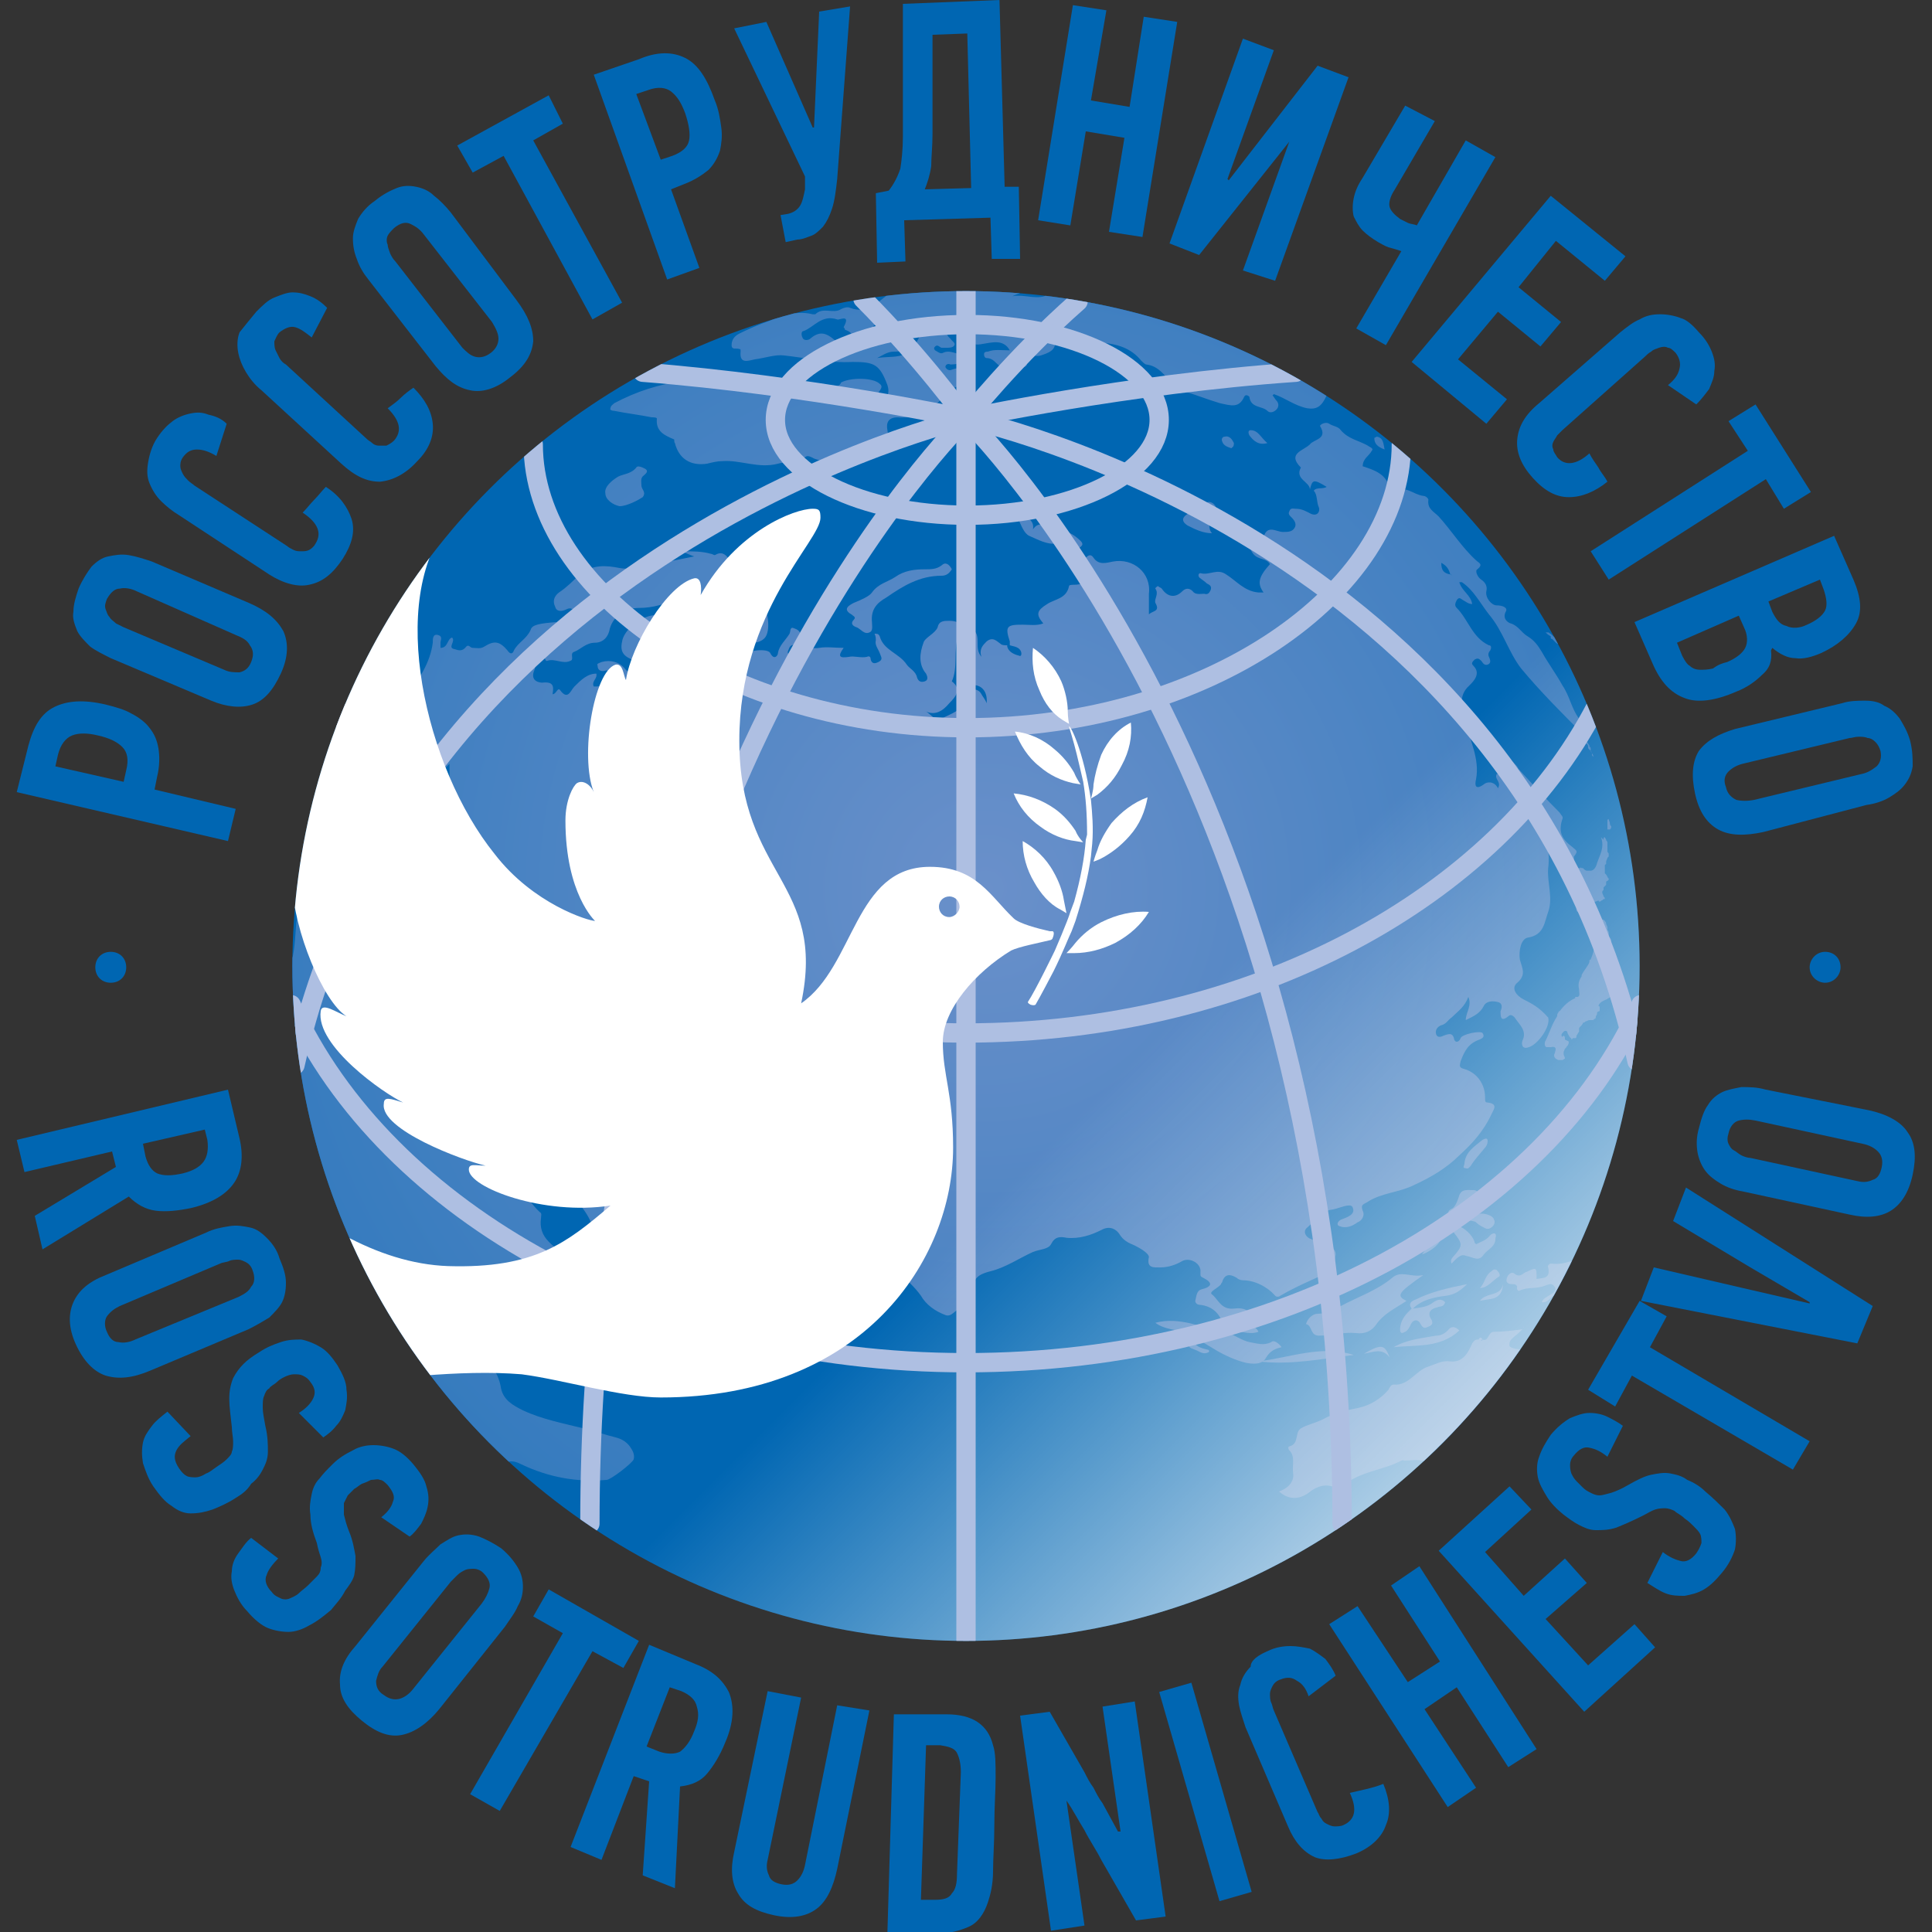 <svg xmlns="http://www.w3.org/2000/svg" xmlns:xlink="http://www.w3.org/1999/xlink" id="Layer_1" x="0px" y="0px" viewBox="0 0 150 150" style="enable-background:new 0 0 150 150;" xml:space="preserve"><rect x="0" y="0" width="150" height="150" fill="#333333" stroke="none"/><g>	<g>		<defs>			<ellipse id="SVGID_1_" cx="75" cy="75" rx="52.3" ry="52.4"></ellipse>		</defs>		<use xlink:href="#SVGID_1_" style="overflow:visible;fill:#0066B2;"></use>		<clipPath id="SVGID_00000063593941088021490310000007579392722815089309_">			<use xlink:href="#SVGID_1_" style="overflow:visible;"></use>		</clipPath>		<g style="clip-path:url(#SVGID_00000063593941088021490310000007579392722815089309_);">							<radialGradient id="SVGID_00000103948457739384363870000008038737221326704555_" cx="76.549" cy="68.978" r="116.586" gradientUnits="userSpaceOnUse">				<stop offset="0" style="stop-color:#6A90CA"></stop>				<stop offset="1" style="stop-color:#0066B2"></stop>			</radialGradient>			<path style="fill:url(#SVGID_00000103948457739384363870000008038737221326704555_);" d="M47.7,31.9c1,0.2,1.9,0.3,2.9,0.5     c0.1,0,0.4,0,0.4,0.1c-0.1,1,0.6,1.3,1.3,1.6c0.1,0,0,0.2,0.1,0.3c0.3,1.2,1.2,1.8,2.5,1.6c0.4-0.1,0.8-0.2,1.2-0.2     c1.4-0.1,2.8,0.6,4.3,0.2c0.7-0.2,1.4,0.1,2.1-0.5c0.2-0.2,0.5,0,0.7,0.1c0.8,0.3,1.8,0.4,2.5,0c0.9-0.5,1.7-0.9,2.7-1.3     c0.4-0.2,0.6-0.4,0.5-0.9c-0.1-0.5,0-1,0.8-1c1.1,0.1,2-0.3,2.8-0.9c0.9-0.6,1.4-1.8,2.7-1.6c0.2,0,0.4-0.2,0.4-0.5     c0-0.3-0.1-0.5-0.4-0.6c-0.4-0.2-0.8-0.3-1.3-0.1c-0.2,0.1-0.4,0-0.5-0.2c0-0.2,0.2-0.3,0.4-0.2c0.4,0,0.8-0.1,1.1-0.2     c0.1,0,0.3,0,0.3-0.2c0-0.2-0.1-0.4-0.3-0.4c-0.6,0.1-1.1-0.4-1.7-0.1c-0.2,0.1-0.4-0.1-0.6-0.2c-0.1-0.1-0.1-0.2,0-0.3     c0.2-0.2,0.4,0.1,0.5,0.1c0.1,0,0.3,0,0.4,0c0.2,0,0.5,0,0.6-0.2c0.1-0.2-0.2-0.3-0.3-0.5c-0.5-0.4-0.2-0.6,0.2-0.7     c0.5-0.1,1,0.1,1.2,0.6c0.2,0.6,0.6,0.6,1.1,0.5c0.7-0.1,1.6-0.4,2.1,0.5c0,0,0,0,0,0c-0.6,0-1.2-0.1-1.7,0.1     c-0.1,0-0.3,0-0.3,0.2c0,0.2,0.1,0.3,0.2,0.3c0.5,0,0.7,0.4,1,0.6c0.6,0.5,1.3,0.3,1.9,0.1c0.3-0.1,0.3-0.3,0-0.5     c-0.3-0.2-0.8-0.2-0.8-0.7c0,0,0,0,0,0c0,0,0,0,0,0c0.7-0.2,1.4,0.5,2.1,0.3c0.6-0.2,1.2-0.4,1.1-1.1c-0.1-0.7-0.7-0.2-1.1-0.3     c0,0-0.1,0-0.1,0c-0.2,0-0.5,0.3-0.6-0.1c-0.1-0.2-0.3-0.5-0.1-0.7c0.2-0.2,0.5,0,0.7,0.1c1.5,0.8,3.1,1.1,4.8,1.1     c1.2,0.1,2.3,0.4,3.1,1.4c0.1,0.1,0.3,0.3,0.4,0.3c0.9,0.1,1.4,0.8,2,1.5c0.2,0.2,0.4,0.4,0.7,0.5c1,0.3,2,0.7,3,1     c0.9,0.2,1.5,0.4,1.9-0.5c0.1-0.2,0.3-0.1,0.4,0c0.1,0.9,1,0.7,1.4,1.1c0.2,0.2,0.5,0.1,0.7-0.1c0.2-0.2,0.2-0.5,0-0.7     c-0.1-0.1-0.2-0.3-0.3-0.4c0,0,0.1-0.1,0.1-0.1c0.9,0.3,1.6,0.9,2.6,1.1c0.7,0.1,1.1-0.1,1.5-1c0.2-0.4-0.4-0.3-0.5-0.6     c0-0.1-0.2-0.2-0.1-0.5c0.9,0.1,1.6,0.7,2.5,0.9c0.7,0.6,1.6,0.9,2.4,1.3c-0.6-0.8-1.5-1-2.2-1.5c-0.3-0.2-0.6-0.4-1-0.6     c-0.5-0.2-0.9-0.3-1.4-0.6c-0.3-0.1-0.9,0-0.7-0.6c-0.7-0.1-1.3-0.9-2.1-0.4c-0.4,0.3-0.6,0.2-0.8-0.1c-0.1-0.1-0.3-0.2-0.5-0.3     c-1.1-0.8-2.6-0.9-3.7-1.6c-0.8-0.5-1.6-1-2-1.9c-0.1-0.2,0.3-0.7-0.3-0.6C92,23.5,91.6,23.1,91,23c-1.7-0.3-3.5-0.6-5.3-1     c-1.3-0.2-2.6-0.1-3.9-0.5c-2.3,0-4.6,0-6.9,0c-1.2,0.4-2.4,0.3-3.6,0.5c-0.9,0.2-1.7,0.4-2.4,0.9c-0.8,0.6-1.6,1.5-2.9,1     c-0.2-0.1-0.5,0-0.7,0.1c-0.6,0.4-1.4-0.2-2,0.4c0,0-0.2,0-0.2,0c-0.8-0.2-1.5-0.1-2.2,0.1c-1.2,0.4-2.3,0.8-3.5,1.4     c-0.4,0.2-0.6,0.5-0.6,0.9c0,0.4,0.4,0.2,0.6,0.3c0.1,0,0.1,0,0.1,0.2c-0.1,1,0.6,0.7,1.1,0.6c0.8-0.1,1.6-0.4,2.3-0.3     c1.8,0.2,3.5,0.6,5.3,0.5c1.7,0,2.1,0.2,2.7,1.8c0.1,0.3,0.1,0.6,0,0.8c-0.2,0.3-0.5,0.2-0.8,0.1c0-0.4,0.6-0.7,0.2-1     c-0.5-0.5-2.3-0.5-3-0.1C65.2,30,64.9,30,64.7,30c-0.4,0-0.9-0.2-1.3,0c-1.3,0.6-2.7-0.2-4,0.2c-0.1,0-0.2-0.1-0.3-0.2     c-0.2-0.2-0.5-0.4-0.7-0.3c-0.8,0.6-1.4,0.1-2.2-0.1c-0.9-0.3-2.1-0.1-3.1,0c-1.9,0.2-3.7,0.8-5.4,1.7c-0.1,0.1-0.3,0.2-0.3,0.4     C47.3,31.8,47.5,31.9,47.7,31.9z M82.6,24.1c0.3,0,0.6,0.1,0.9,0.2c0,0.1,0,0.1,0,0.2c-0.3,0.1-0.6,0.2-0.9,0.3     c-0.2,0.1-0.5,0.2-0.6-0.1C82.1,24.3,82.3,24.1,82.6,24.1z M81.5,22.8c-0.9,0.6-1.9,0-2.9,0.2C79.6,22.5,80.6,22.6,81.5,22.8z      M71.6,28.6c0.3-0.4,0.6-0.2,1.1-0.1c-0.4,0.3-0.6,0.6-1,0.4C71.6,28.9,71.5,28.7,71.6,28.6z M66,26.2c-0.3,0.4-0.8,0.6-1.2,0.2     c-0.7-0.6-1.2-0.7-1.9-0.1c-0.1,0.1-0.5,0.2-0.6-0.1c-0.1-0.2-0.1-0.5,0.1-0.5c0.8-0.3,1.4-1.3,2.6-0.9c0.1,0.1,1.1-0.5,0.5,0.6     c0,0,0.1,0.1,0.1,0.2C65.9,25.7,66.3,25.9,66,26.2z M68.1,27.8c0.4-0.2,0.8-0.5,1.3-0.5c0.4,0,0.9,0,1-0.6c0-0.6-0.6-0.5-0.9-0.6     c-0.4-0.1-0.9-0.2-1.3-0.3c-0.2,0-0.5-0.1-0.4-0.4c0-0.2,0.3-0.3,0.5-0.3c0.9,0.2,1.9,0.4,2.8,0.8c0.4,0.2,0.3,0.2,0.1,0.6     C70.5,28,69.2,27.6,68.1,27.8z"></path>							<radialGradient id="SVGID_00000155867174428510102670000017241688245740046263_" cx="76.549" cy="68.978" r="116.586" gradientUnits="userSpaceOnUse">				<stop offset="0" style="stop-color:#6A90CA"></stop>				<stop offset="1" style="stop-color:#0066B2"></stop>			</radialGradient>			<path style="fill:url(#SVGID_00000155867174428510102670000017241688245740046263_);" d="M118.2,103.1     C118.2,103.1,118.2,103.1,118.2,103.1C118.2,103.1,118.2,103.1,118.2,103.1L118.2,103.1z"></path>							<radialGradient id="SVGID_00000039128073964364658220000012354553533773973947_" cx="76.549" cy="68.978" r="116.586" gradientUnits="userSpaceOnUse">				<stop offset="0" style="stop-color:#6A90CA"></stop>				<stop offset="1" style="stop-color:#0066B2"></stop>			</radialGradient>			<path style="fill:url(#SVGID_00000039128073964364658220000012354553533773973947_);" d="M123.1,104.7c-0.6-0.2-1.2-1-1.2-1     c0.5-0.9-0.3-1.6-0.2-2.4c-0.5,0.6-1.1,1-1.4,1.6c-0.3,0.6-0.8,1.2-1.2,1.7c-0.2,0.3-1.8,0.2-1.9-0.1c-0.1-0.5,0.4-0.7,0.7-1     c0.1-0.1,0.2-0.2,0.3-0.3c-0.7,0.1-1.5,0.2-2.2,0.2c-0.5,0-0.4,0.8-0.9,0.6c0,0,0,0.1-0.1,0.1c0,0,0-0.1,0.1-0.1l0,0c0,0,0,0,0,0     v0l0,0c0,0,0,0,0,0c-0.1-0.2-0.2-0.2-0.3,0c0,0,0,0,0,0c0,0,0,0,0,0l0,0c0,0.1,0,0.1,0,0.2l0,0c0-0.1,0-0.1,0-0.2     c-0.2,0-0.3,0-0.5,0.3c-0.3,0.7-0.7,1.5-1.7,1.4c-0.6-0.1-1.1,0.2-1.7,0.4c-1,0.3-1.5,1.5-2.7,1.4c-0.2,0-0.3,0.2-0.4,0.4     c-0.6,0.7-1.4,1.2-2.3,1.4c-1,0.2-1.9,0.4-2.8,0.9c-0.6,0.3-1.2,0.4-1.7,0.7c-0.5,0.3-0.1,1.2-0.9,1.4c-0.1,0-0.1,0.2,0,0.3     c0.5,0.5,0.2,1.2,0.3,1.8c0.1,0.7-0.5,1.2-1.1,1.4c0.8,0.7,1.6,0.6,2.3,0.1c0.5-0.4,1.1-0.7,1.8-0.5c0.5,0.1,0.8-0.1,1.2-0.3     c1.3-0.9,2.9-1,4.2-1.7c0.1,0,0.1-0.1,0.2,0c0.5,0,1-0.1,1.4,0c0.5,0.1,0.3,0.7,0.3,1.2c0.2-0.1,0.3-0.1,0.4-0.2     c0.3-0.1,0.5-0.8,0.9-0.4c0.2,0.3,0.5,0.8,0.1,1.3c-0.3,0.3,0.1,0.4,0.3,0.5c0.9,0.3,1.6-0.3,2.2-0.6c1-0.5,2.1-1,2.9-1.9     c0.6-0.7,1.1-1.5,1.8-2.1c1.1-1,2.2-2,2.9-3.2C122.7,106.9,123.6,105.9,123.1,104.7z"></path>							<radialGradient id="SVGID_00000095299613493466389080000003800144788487826848_" cx="76.549" cy="68.978" r="116.586" gradientUnits="userSpaceOnUse">				<stop offset="0" style="stop-color:#6A90CA"></stop>				<stop offset="1" style="stop-color:#0066B2"></stop>			</radialGradient>			<path style="fill:url(#SVGID_00000095299613493466389080000003800144788487826848_);" d="M110.5,99c-1,0.2-1.7-0.4-2.4,0.2     c-1.2,1-2.7,1.5-4,2.2c-0.6,0.3-1.1,0.6-1.8,0.6c-0.4,0-0.8,0.4-0.9,0.8c0.5,0.1,0.3,0.9,1,0.9c1,0,1.9-0.3,2.9-0.2     c0.7,0.1,1.2-0.2,1.5-0.6c0.6-0.9,1.5-1.3,2.4-1.9C108.4,100.6,108.5,100.4,110.5,99z"></path>							<radialGradient id="SVGID_00000174600082372908077210000008764997720666589095_" cx="76.549" cy="68.978" r="116.586" gradientUnits="userSpaceOnUse">				<stop offset="0" style="stop-color:#6A90CA"></stop>				<stop offset="1" style="stop-color:#0066B2"></stop>			</radialGradient>			<path style="fill:url(#SVGID_00000174600082372908077210000008764997720666589095_);" d="M124.1,97.2c-1.3,0.2-2.3,1.1-3.7,0.9     c-0.1,0-0.3,0.2-0.2,0.3c0.2,0.9-0.4,0.8-0.9,0.9c0-1,0-0.9-0.9-0.5c-0.2,0.1-0.4,0.4-0.8,0.1c-0.2-0.2-0.5,0-0.6,0.3     c-0.1,0.3,0,0.5,0.4,0.5c0.2,0,0.3,0,0.4,0.2c-0.1,0.2,0.1,0.4,0.2,0.3c0.6-0.3,1.3-0.1,2-0.4c0.3-0.1,0.5-0.2,0.7,0.1     c0.2,0.3-0.1,0.5-0.3,0.6c-0.3,0.2-0.6,0.3-0.7,0.6c0.5,0.1,0.7-0.5,1-0.5c1.3,0.1,2.1-0.7,3-1.5c0.3-0.2,0.5-0.3,0.9-0.1     c0.7,0.5,1.1-0.2,1.6-0.3c0.2,0,0.1-0.4-0.1-0.4c-1,0-0.4-0.5-0.3-1C125.2,97.6,124.7,97.1,124.1,97.2z"></path>							<radialGradient id="SVGID_00000095310831844235256100000013698454514438231447_" cx="76.549" cy="68.978" r="116.586" gradientUnits="userSpaceOnUse">				<stop offset="0" style="stop-color:#6A90CA"></stop>				<stop offset="1" style="stop-color:#0066B2"></stop>			</radialGradient>			<path style="fill:url(#SVGID_00000095310831844235256100000013698454514438231447_);" d="M68.8,46.4c1.3-0.9,2.6-1.7,4.3-1.7     c0.4,0,0.6-0.2,0.8-0.5c-0.2-0.4-0.5-0.6-0.8-0.3c-0.4,0.3-0.8,0.3-1.3,0.3c-0.8,0-1.6,0.1-2.3,0.6c-0.6,0.4-1.3,0.5-1.8,1.2     c-0.2,0.3-0.9,0.6-1.4,0.8c-0.4,0.2-0.9,0.5-0.2,0.9c0.1,0.1,0.4,0.2,0.2,0.4c-0.3,0.3-0.1,0.5,0.2,0.6c0.3,0.1,0.6,0.6,1,0.4     c0.3-0.1,0.2-0.5,0.2-0.8C67.6,47.3,68.1,46.8,68.8,46.4z"></path>							<radialGradient id="SVGID_00000165937486235624659400000016282990207295952287_" cx="76.549" cy="68.978" r="116.586" gradientUnits="userSpaceOnUse">				<stop offset="0" style="stop-color:#6A90CA"></stop>				<stop offset="1" style="stop-color:#0066B2"></stop>			</radialGradient>			<path style="fill:url(#SVGID_00000165937486235624659400000016282990207295952287_);" d="M48.1,39.3c0.6,0,1.5-0.5,1.8-0.7     c0.3-0.4-0.1-0.6-0.1-0.9c0-0.3-0.1-0.6,0.2-0.8c0.1-0.1,0.4-0.3,0.1-0.5c-0.2-0.1-0.6-0.3-0.7-0.1c-0.4,0.5-1,0.5-1.4,0.7     c-0.5,0.3-1.1,0.8-1,1.3C47,38.8,47.6,39.2,48.1,39.3z"></path>							<radialGradient id="SVGID_00000058591228252189802160000008196416258356738716_" cx="76.549" cy="68.978" r="116.586" gradientUnits="userSpaceOnUse">				<stop offset="0" style="stop-color:#6A90CA"></stop>				<stop offset="1" style="stop-color:#0066B2"></stop>			</radialGradient>			<path style="fill:url(#SVGID_00000058591228252189802160000008196416258356738716_);" d="M115.2,97.4c0.3-0.4,0.9-0.6,0.9-1.2     c0-0.1,0.1-0.3,0-0.4c-0.1-0.1-0.3,0-0.4,0.1c-0.3,0.4-0.7,0.5-1.1,0.7c0,0-0.1-0.1-0.1-0.1c-0.1-0.6-1.1-1.5-1.6-1.3     c-0.2,0.1-0.3,0.2-0.1,0.4c0.8,1,0.8,1.1,0,2c-0.1,0.1-0.2,0.3-0.1,0.5c0.3-0.3,0.7-0.8,1.1-0.6C114.4,97.6,114.8,98,115.2,97.4z     "></path>							<radialGradient id="SVGID_00000107546533206132773680000001098003421781622688_" cx="76.549" cy="68.978" r="116.586" gradientUnits="userSpaceOnUse">				<stop offset="0" style="stop-color:#6A90CA"></stop>				<stop offset="1" style="stop-color:#0066B2"></stop>			</radialGradient>			<path style="fill:url(#SVGID_00000107546533206132773680000001098003421781622688_);" d="M82.3,41.3c-0.5,0.2-0.6,0.1-0.8-0.2     c-0.4-0.4-0.9-0.6-1.3,0c0,0,0,0,0,0c0.1-0.6-0.3-0.9-0.8-1c-0.2-0.1-0.5,0-0.3,0.3c0.2,0.4,0.4,1,0.8,1.2     c0.7,0.3,1.4,0.7,2.1,0.6c0.5,0,0.8,0,1,0.5c0.1,0.1,0.3,0.4,0.5,0.1c0.2-0.3,0.8-0.4,0.4-0.8C83.4,41.5,82.7,41.1,82.3,41.3z"></path>							<radialGradient id="SVGID_00000181800270467165718720000002864506509040303749_" cx="76.549" cy="68.978" r="116.586" gradientUnits="userSpaceOnUse">				<stop offset="0" style="stop-color:#6A90CA"></stop>				<stop offset="1" style="stop-color:#0066B2"></stop>			</radialGradient>			<path style="fill:url(#SVGID_00000181800270467165718720000002864506509040303749_);" d="M105.1,105.2c-2.5-0.8-4.9,0.2-7.4,0.5     C100.2,106,102.6,105.5,105.1,105.2z"></path>							<radialGradient id="SVGID_00000180357384196666835650000002976864151477634188_" cx="76.549" cy="68.978" r="116.586" gradientUnits="userSpaceOnUse">				<stop offset="0" style="stop-color:#6A90CA"></stop>				<stop offset="1" style="stop-color:#0066B2"></stop>			</radialGradient>			<path style="fill:url(#SVGID_00000180357384196666835650000002976864151477634188_);" d="M126.7,109.1c-1,1.4-2.2,2.7-3.4,3.9     c-0.6,0.5-1.2,1.1-1.8,1.6c0.1,0.1,0.2,0.2,0.3,0.3c0.4-0.2,0.7-0.3,1.1-0.6c1.6-1.5,2.9-3.2,4.3-4.8c0.1-0.2,0.5-0.4,0.2-0.7     C127,108.5,126.8,108.9,126.7,109.1z"></path>							<radialGradient id="SVGID_00000023245311396568377640000013675084544739018658_" cx="76.549" cy="68.978" r="116.586" gradientUnits="userSpaceOnUse">				<stop offset="0" style="stop-color:#6A90CA"></stop>				<stop offset="1" style="stop-color:#0066B2"></stop>			</radialGradient>			<path style="fill:url(#SVGID_00000023245311396568377640000013675084544739018658_);" d="M94.4,39.4c0-0.1-0.1-0.2-0.2-0.3     c-0.4-0.3-0.7,0-1,0.2c-0.3,0.3-0.7,0.4-1,0.6c-0.3,0.2-0.6,0.5,0,0.9c0.6,0.3,1.2,0.6,1.9,0.6c-0.4-0.4,0-1.1-0.6-1.4     C93.9,39.8,94.2,39.7,94.4,39.4z"></path>							<radialGradient id="SVGID_00000127725354326062762830000011627798896614577297_" cx="76.549" cy="68.978" r="116.586" gradientUnits="userSpaceOnUse">				<stop offset="0" style="stop-color:#6A90CA"></stop>				<stop offset="1" style="stop-color:#0066B2"></stop>			</radialGradient>			<path style="fill:url(#SVGID_00000127725354326062762830000011627798896614577297_);" d="M113.3,92.8c-0.1,0.3-0.2,0.7-0.5,1     c-0.2,0.1-0.6,0.3-0.1,0.5c0.3,0.2,0.6,0.7,0.9,0.2c0.2-0.4,0.6-0.7,0.9-1.1c0.1-0.2,0.3-0.3,0.3-0.5c0-0.3-0.1-0.5-0.4-0.5     C113.9,92.4,113.5,92.3,113.3,92.8z"></path>							<radialGradient id="SVGID_00000146483027371849463300000004759033119081623175_" cx="76.549" cy="68.978" r="116.586" gradientUnits="userSpaceOnUse">				<stop offset="0" style="stop-color:#6A90CA"></stop>				<stop offset="1" style="stop-color:#0066B2"></stop>			</radialGradient>			<path style="fill:url(#SVGID_00000146483027371849463300000004759033119081623175_);" d="M130.4,104.9c-0.2-0.1-0.3-0.6-0.7-0.4     c-0.2,0.1-0.3,0.4-0.3,0.6c0.1,0.3-0.2,0.5-0.2,0.8c-0.2,0.6-0.7,1-1,1.4c-0.2,0.2-0.3,0.5,0,0.7c0.2,0,0.2-0.1,0.3-0.3     c0.6-0.8,1.2-1.5,1.7-2.3C130.4,105.2,130.6,105,130.4,104.9z"></path>							<radialGradient id="SVGID_00000173119492791874808180000017386871378884482223_" cx="76.549" cy="68.978" r="116.586" gradientUnits="userSpaceOnUse">				<stop offset="0" style="stop-color:#6A90CA"></stop>				<stop offset="1" style="stop-color:#0066B2"></stop>			</radialGradient>			<path style="fill:url(#SVGID_00000173119492791874808180000017386871378884482223_);" d="M111.5,103.7c-1.1,0.2-2.3,0.3-3.3,0.9     c1.7-0.2,3.6,0.1,5.1-1.3c-0.3-0.3-0.6-0.4-0.9,0C112.1,103.6,111.8,103.7,111.5,103.7z"></path>							<radialGradient id="SVGID_00000096759395789380854070000015338262326384793515_" cx="76.549" cy="68.978" r="116.586" gradientUnits="userSpaceOnUse">				<stop offset="0" style="stop-color:#6A90CA"></stop>				<stop offset="1" style="stop-color:#0066B2"></stop>			</radialGradient>			<path style="fill:url(#SVGID_00000096759395789380854070000015338262326384793515_);" d="M112.7,118.1c1.3-1,1.6-1.3,1.8-1.9     C112.5,116.7,112.5,116.7,112.7,118.1z"></path>							<radialGradient id="SVGID_00000017477346038652469160000014403752633717409154_" cx="76.549" cy="68.978" r="116.586" gradientUnits="userSpaceOnUse">				<stop offset="0" style="stop-color:#6A90CA"></stop>				<stop offset="1" style="stop-color:#0066B2"></stop>			</radialGradient>			<path style="fill:url(#SVGID_00000017477346038652469160000014403752633717409154_);" d="M115.1,88.5c-0.6,0.5-1.3,0.9-1.4,1.8     c0,0.2-0.2,0.4,0.1,0.4c0.2,0.1,0.3-0.1,0.4-0.2c0.3-0.5,0.7-0.9,1.1-1.4c0.1-0.1,0.2-0.3,0.2-0.5     C115.5,88.3,115.3,88.4,115.1,88.5z"></path>							<radialGradient id="SVGID_00000055707312825740349990000005279902904781892241_" cx="76.549" cy="68.978" r="116.586" gradientUnits="userSpaceOnUse">				<stop offset="0" style="stop-color:#6A90CA"></stop>				<stop offset="1" style="stop-color:#0066B2"></stop>			</radialGradient>			<path style="fill:url(#SVGID_00000055707312825740349990000005279902904781892241_);" d="M114.6,94.3c-0.2,0.1-0.4,0.2-0.7,0.4     c0.3,0.1,0.6,0.1,0.7,0.2c0.2,0.2,0.4,0.3,0.6,0.4c0.3,0.2,0.5,0.1,0.7-0.1c0.1-0.1,0.2-0.3,0.1-0.5     C115.9,94.3,115,94.1,114.6,94.3z"></path>							<radialGradient id="SVGID_00000065797348684764777030000004338498941572889775_" cx="76.549" cy="68.978" r="116.586" gradientUnits="userSpaceOnUse">				<stop offset="0" style="stop-color:#6A90CA"></stop>				<stop offset="1" style="stop-color:#0066B2"></stop>			</radialGradient>			<path style="fill:url(#SVGID_00000065797348684764777030000004338498941572889775_);" d="M109.9,100.9c-0.3,0.1-0.6,0.3-0.3,0.7     c-0.1,0.1-0.2,0.2-0.3,0.3c-0.4,0.4-0.6,0.9-0.6,1.3c0,0.4,0.2,0.3,0.4,0.2c0.2-0.1,0.3-0.3,0.4-0.5c0.2-0.5,0.6-0.5,0.8-0.1     c0.2,0.4,0.4,0.3,0.6,0.2c0.3-0.1,0.4-0.3,0.2-0.6c-0.3-0.5,0-0.8,0.5-0.9c0.2-0.1,0.5,0,0.6-0.4c-0.3-0.3-0.6-0.2-0.9,0     c-0.5,0.4-1,0.4-1.6,0.5c0.7-0.7,1.7-0.9,2.6-1c0.6-0.1,1-0.3,1.6-0.9C112.4,100,111.1,100.3,109.9,100.9z"></path>							<radialGradient id="SVGID_00000137127993329927796910000017047152446282328503_" cx="76.549" cy="68.978" r="116.586" gradientUnits="userSpaceOnUse">				<stop offset="0" style="stop-color:#6A90CA"></stop>				<stop offset="1" style="stop-color:#0066B2"></stop>			</radialGradient>			<path style="fill:url(#SVGID_00000137127993329927796910000017047152446282328503_);" d="M114.9,100c0.6,0,1-0.6,1.5-0.9     c0.1-0.1,0-0.3-0.2-0.5c-0.2-0.1-0.3,0-0.4,0.1C115.3,99,115.3,99.6,114.9,100z"></path>							<radialGradient id="SVGID_00000110445614458608296430000004071025741024853889_" cx="76.549" cy="68.978" r="116.586" gradientUnits="userSpaceOnUse">				<stop offset="0" style="stop-color:#6A90CA"></stop>				<stop offset="1" style="stop-color:#0066B2"></stop>			</radialGradient>			<path style="fill:url(#SVGID_00000110445614458608296430000004071025741024853889_);" d="M126.4,96.8c0.9-0.3,1.7-0.9,1.9-1.9     C127.9,95.8,126.9,96.1,126.4,96.8z"></path>							<radialGradient id="SVGID_00000165220760738724153240000011556684956408461726_" cx="76.549" cy="68.978" r="116.586" gradientUnits="userSpaceOnUse">				<stop offset="0" style="stop-color:#6A90CA"></stop>				<stop offset="1" style="stop-color:#0066B2"></stop>			</radialGradient>			<path style="fill:url(#SVGID_00000165220760738724153240000011556684956408461726_);" d="M112.1,95.8c-0.7,0.4-1.3,1-1.7,1.6     C111.2,97.1,111.8,96.6,112.1,95.8z"></path>							<radialGradient id="SVGID_00000101099500580272758070000007729147442063572139_" cx="76.549" cy="68.978" r="116.586" gradientUnits="userSpaceOnUse">				<stop offset="0" style="stop-color:#6A90CA"></stop>				<stop offset="1" style="stop-color:#0066B2"></stop>			</radialGradient>			<path style="fill:url(#SVGID_00000101099500580272758070000007729147442063572139_);" d="M105.9,105.1c0.7-0.1,1.4-0.5,2,0.3     C107.5,104.4,107.3,104.3,105.9,105.1z"></path>							<radialGradient id="SVGID_00000104684114342711478250000006560413043382099893_" cx="76.549" cy="68.978" r="116.586" gradientUnits="userSpaceOnUse">				<stop offset="0" style="stop-color:#6A90CA"></stop>				<stop offset="1" style="stop-color:#0066B2"></stop>			</radialGradient>			<path style="fill:url(#SVGID_00000104684114342711478250000006560413043382099893_);" d="M97.1,33.4c-0.2,0-0.2,0.2-0.1,0.4     c0.3,0.4,0.7,0.8,1.4,0.6C97.9,34,97.7,33.4,97.1,33.4z"></path>							<radialGradient id="SVGID_00000135667458644918873500000011983949665409680268_" cx="76.549" cy="68.978" r="116.586" gradientUnits="userSpaceOnUse">				<stop offset="0" style="stop-color:#6A90CA"></stop>				<stop offset="1" style="stop-color:#0066B2"></stop>			</radialGradient>			<path style="fill:url(#SVGID_00000135667458644918873500000011983949665409680268_);" d="M116.7,99.7c-0.2,1-1.3,0.6-1.8,1.3     C115.7,100.8,116.6,101,116.7,99.7z"></path>							<radialGradient id="SVGID_00000060753061369100343040000000983442289964875148_" cx="76.549" cy="68.978" r="116.586" gradientUnits="userSpaceOnUse">				<stop offset="0" style="stop-color:#6A90CA"></stop>				<stop offset="1" style="stop-color:#0066B2"></stop>			</radialGradient>			<path style="fill:url(#SVGID_00000060753061369100343040000000983442289964875148_);" d="M93.8,104.8c-0.4-0.1-0.9-0.2-1.1-0.6     c-0.2,0-0.4,0.1-0.4,0.2c0,0.3,0.3,0.3,0.5,0.4c0.3,0.1,0.6,0.4,1,0.2C93.9,105,93.9,104.8,93.8,104.8z"></path>							<radialGradient id="SVGID_00000161627655713992297380000014317117493861417636_" cx="76.549" cy="68.978" r="116.586" gradientUnits="userSpaceOnUse">				<stop offset="0" style="stop-color:#6A90CA"></stop>				<stop offset="1" style="stop-color:#0066B2"></stop>			</radialGradient>			<path style="fill:url(#SVGID_00000161627655713992297380000014317117493861417636_);" d="M95.8,34.4c-0.1-0.2-0.3-0.6-0.7-0.5     c-0.2,0-0.3,0.2-0.2,0.4c0.1,0.3,0.4,0.4,0.7,0.5C95.7,34.7,95.8,34.7,95.8,34.4z"></path>							<radialGradient id="SVGID_00000124844074609943637180000011205592767355356810_" cx="76.549" cy="68.978" r="116.586" gradientUnits="userSpaceOnUse">				<stop offset="0" style="stop-color:#6A90CA"></stop>				<stop offset="1" style="stop-color:#0066B2"></stop>			</radialGradient>			<path style="fill:url(#SVGID_00000124844074609943637180000011205592767355356810_);" d="M106.9,33.9c0,0-0.2,0.1-0.2,0.1     c0,0.5,0.3,0.7,0.8,0.9C107.4,34.4,107.4,34,106.9,33.9z"></path>							<radialGradient id="SVGID_00000140016077982118292960000003479057009031043981_" cx="76.549" cy="68.978" r="116.586" gradientUnits="userSpaceOnUse">				<stop offset="0" style="stop-color:#6A90CA"></stop>				<stop offset="1" style="stop-color:#0066B2"></stop>			</radialGradient>			<path style="fill:url(#SVGID_00000140016077982118292960000003479057009031043981_);" d="M96.4,41.4c-0.3-0.2-0.6-0.2-1.1-0.1     C95.7,41.8,96,42.3,96.4,41.4z"></path>							<radialGradient id="SVGID_00000018930334869831795120000002251911838011934883_" cx="76.549" cy="68.978" r="116.586" gradientUnits="userSpaceOnUse">				<stop offset="0" style="stop-color:#6A90CA"></stop>				<stop offset="1" style="stop-color:#0066B2"></stop>			</radialGradient>			<path style="fill:url(#SVGID_00000018930334869831795120000002251911838011934883_);" d="M110.3,33.4c-0.4-0.4-0.7-0.6-1.2-0.7     C109.4,33.2,109.7,33.2,110.3,33.4z"></path>							<radialGradient id="SVGID_00000183245194168431940340000010847652211970833295_" cx="76.549" cy="68.978" r="116.586" gradientUnits="userSpaceOnUse">				<stop offset="0" style="stop-color:#6A90CA"></stop>				<stop offset="1" style="stop-color:#0066B2"></stop>			</radialGradient>			<path style="fill:url(#SVGID_00000183245194168431940340000010847652211970833295_);" d="M108.8,32.5c0.1,0,0.2,0,0.2-0.1     c0-0.1-0.1-0.2-0.2-0.2c-0.1,0-0.2,0-0.2,0.1C108.6,32.4,108.7,32.5,108.8,32.5z"></path>							<radialGradient id="SVGID_00000065052618086766952490000008495458457916994989_" cx="76.549" cy="68.978" r="116.586" gradientUnits="userSpaceOnUse">				<stop offset="0" style="stop-color:#6A90CA"></stop>				<stop offset="1" style="stop-color:#0066B2"></stop>			</radialGradient>			<path style="fill:url(#SVGID_00000065052618086766952490000008495458457916994989_);" d="M118.3,103     C118.3,103,118.2,103.1,118.3,103C118.2,103.1,118.3,103.1,118.3,103C118.3,103.1,118.3,103,118.3,103z"></path>							<radialGradient id="SVGID_00000047022950927300196940000015103892886991629473_" cx="76.549" cy="68.978" r="116.586" gradientUnits="userSpaceOnUse">				<stop offset="0" style="stop-color:#6A90CA"></stop>				<stop offset="1" style="stop-color:#0066B2"></stop>			</radialGradient>			<path style="fill:url(#SVGID_00000047022950927300196940000015103892886991629473_);" d="M118.2,103.1     C118.2,103.1,118.2,103.1,118.2,103.1C118.2,103.1,118.2,103.1,118.2,103.1C118.2,103.1,118.2,103.1,118.2,103.1z"></path>							<radialGradient id="SVGID_00000136412531907040212610000004466774150212282024_" cx="76.549" cy="68.978" r="116.586" gradientUnits="userSpaceOnUse">				<stop offset="0" style="stop-color:#6A90CA"></stop>				<stop offset="1" style="stop-color:#0066B2"></stop>			</radialGradient>			<path style="fill:url(#SVGID_00000136412531907040212610000004466774150212282024_);" d="M123.2,104.6     C123.2,104.6,123.2,104.6,123.2,104.6C123.2,104.7,123.2,104.7,123.2,104.6C123.2,104.6,123.2,104.6,123.2,104.6z"></path>							<radialGradient id="SVGID_00000087402673571835768570000003940803015906218634_" cx="76.549" cy="68.978" r="116.586" gradientUnits="userSpaceOnUse">				<stop offset="0" style="stop-color:#6A90CA"></stop>				<stop offset="1" style="stop-color:#0066B2"></stop>			</radialGradient>			<path style="fill:url(#SVGID_00000087402673571835768570000003940803015906218634_);" d="M123.2,104.7     C123.2,104.7,123.1,104.7,123.2,104.7C123.1,104.7,123.1,104.7,123.2,104.7C123.1,104.7,123.1,104.7,123.2,104.7     C123.2,104.7,123.2,104.7,123.2,104.7z"></path>							<radialGradient id="SVGID_00000159448649954466519350000000685640983284677815_" cx="76.549" cy="68.978" r="116.586" gradientUnits="userSpaceOnUse">				<stop offset="0" style="stop-color:#6A90CA"></stop>				<stop offset="1" style="stop-color:#0066B2"></stop>			</radialGradient>			<polygon style="fill:url(#SVGID_00000159448649954466519350000000685640983284677815_);" points="130.6,104.6 130.6,104.7      130.7,104.6    "></polygon>							<radialGradient id="SVGID_00000165955412988773083400000012778477649506948752_" cx="76.549" cy="68.978" r="116.586" gradientUnits="userSpaceOnUse">				<stop offset="0" style="stop-color:#6A90CA"></stop>				<stop offset="1" style="stop-color:#0066B2"></stop>			</radialGradient>			<path style="fill:url(#SVGID_00000165955412988773083400000012778477649506948752_);" d="M65.4,26.2     C65.4,26.2,65.4,26.2,65.4,26.2C65.4,26.2,65.5,26.2,65.4,26.2C65.5,26.2,65.4,26.2,65.4,26.2C65.4,26.2,65.4,26.2,65.4,26.2z"></path>			<g>									<radialGradient id="SVGID_00000183939095760169214030000009819717186167345341_" cx="76.549" cy="68.978" r="116.586" gradientUnits="userSpaceOnUse">					<stop offset="0" style="stop-color:#6A90CA"></stop>					<stop offset="1" style="stop-color:#0066B2"></stop>				</radialGradient>				<path style="fill:url(#SVGID_00000183939095760169214030000009819717186167345341_);" d="M118.3,77.6c-0.6-0.3-1-0.9-0.5-1.3      c0.7-0.6,0.4-1.1,0.2-1.8c-0.1-0.7,0.1-1.6,0.6-1.7c1.3-0.2,1.3-1.2,1.6-2c0.4-1.1-0.1-2.3,0-3.4c0.2-1.6-0.3-2.8-1-4      c-0.3-0.4-0.5-0.9-0.5-1.7c1.6,1.6,2.3,3.6,3.4,5.4c0.1-0.2,0.1-0.3,0.1-0.3c0-0.1,0-0.3,0-0.3c0.3-0.4,0.3-0.4-0.2-0.8      c-0.8-0.6-1-1.2-0.7-2.1c0.1-0.2-0.1-0.3-0.2-0.5c-1.1-1.1-2.2-2.3-3.2-3.4c0,0-0.1,0.1-0.1,0.1c0.1,0.4,0.2,0.7-0.4,0.5      c-0.4-0.1-0.8-0.3-1.2-0.2c-0.2,0.4,0.4,0.6,0.1,1.1c-0.3-0.6-0.9-0.5-1.1-0.3c-0.7,0.5-0.7,0-0.6-0.4c0.3-1.6-0.5-3-0.8-4.5      c-0.2-1-0.7-1.9,0.3-2.8c0.3-0.3,0.9-0.9,0.3-1.5c-0.2-0.2-0.1-0.3,0.1-0.5c0.2-0.1,0.3-0.1,0.5,0.1c0.1,0.1,0.2,0.4,0.5,0.3      c0.3-0.1,0.2-0.4,0.1-0.6c-0.1-0.2,0-0.4,0.1-0.5c0.1-0.2,0.1-0.4-0.1-0.4c-1.3-0.6-1.6-2-2.5-2.9c-0.2-0.2-0.1-0.4,0-0.6      c0.2-0.3,0.3-0.1,0.5,0c0.2,0.1,0.4,0.3,0.7,0.3c-0.1-0.7-0.8-1-1-1.7c0.1,0,0.1,0,0.2,0c0.9,0.6,1.4,1.6,2.1,2.5      c1.1,1.3,1.5,2.9,2.5,4.2c1.5,1.8,3.1,3.4,4.8,5.1c0.3-0.6-0.1-0.9-0.3-1.2c-0.6-0.8-0.7-1.7-1.3-2.6c-0.5-0.9-1.1-1.7-1.6-2.6      c-0.3-0.5-0.6-0.9-1.1-1.2c-0.5-0.3-0.7-0.8-1.3-1c-0.1,0-0.7-0.3-0.4-0.9c0.2-0.3-0.2-0.5-0.7-0.5c-0.4,0-0.9-0.6-0.8-1.1      c0.1-0.4-0.1-0.7-0.4-0.9c-0.3-0.2-0.5-0.7-0.3-0.8c0.5-0.4,0.1-0.5-0.1-0.7c-1.1-1-1.9-2.3-2.9-3.4c-0.4-0.4-0.9-0.6-0.8-1.3      c0-0.1-0.2-0.3-0.4-0.3c-0.8-0.1-1.4-0.9-2.3-0.3c-0.1,0.1-0.3-0.1-0.3-0.2c-0.2-1.2-1.2-1.5-2.1-1.8c0-0.6,0.5-0.8,0.7-1.2      c0.2-0.2-0.2-0.3-0.3-0.4c-0.7-0.4-1.5-0.5-2.1-1.2c-0.2-0.3-0.6-0.3-0.9-0.5c-0.3-0.2-0.8,0.1-0.7,0.2c0.6,1-0.5,1-0.8,1.4      c-0.5,0.5-1.8,0.7-0.7,1.8c-0.5,0.9,0.7,1.1,0.7,1.7c0.2-0.8,0.3-0.8,1.3-0.2c-0.3,0.2-0.8,0-1,0.3c0.3,0.3,0.2,0.9,0.4,1.3      c0.1,0.3-0.1,0.7-0.6,0.5c-0.4-0.2-0.7-0.4-1.2-0.4c-0.2,0-0.4-0.1-0.5,0.2c-0.1,0.2,0,0.3,0.2,0.5c0.2,0.2,0.4,0.5,0.2,0.8      c-0.2,0.3-0.5,0.3-0.9,0.3c-0.5,0-1.2-0.6-1.5,0.4c0,0.1-0.3,0-0.4,0.1c-0.4,0.3-1,0.4-0.4,1.2c0.4,0.5,1,0.3,1.3,0.8      c-0.9,1-1,1.5-0.5,2.2c-0.1,0-0.2,0-0.4,0c-1.1-0.1-1.7-0.9-2.5-1.4c-0.7-0.5-1.3,0.1-2-0.1c-0.2,0-0.2,0.3,0,0.4      c0.1,0.1,0.3,0.2,0.5,0.4c0.2,0.1,0.4,0.2,0.3,0.5c-0.1,0.2-0.2,0.4-0.5,0.3c-0.3,0-0.7,0.1-0.9-0.2c-0.3-0.3-0.6-0.2-0.8,0      c-0.6,0.6-1.2,0.4-1.6-0.2c-0.1-0.1-0.2-0.1-0.3-0.2c0,0-0.2,0.1-0.2,0.2c0.3,0.4-0.1,0.8,0,1.1c0.4,0.7-0.2,0.6-0.5,0.9      c0-0.6,0-1.1,0-1.6c0.2-1.6-1.2-2.8-2.8-2.5c-0.5,0.1-1.1,0.3-1.5-0.3c-0.2-0.3-0.4-0.2-0.6,0c-0.2,0.2-0.2,0.4-0.1,0.7      c0.4,0.9,0.1,1.4-0.8,1.4c-0.1,0-0.4,0-0.4,0.1c-0.2,1-1.1,1-1.7,1.4c-0.8,0.5-0.9,0.8-0.3,1.5c-0.5,0.2-1.1,0.1-1.6,0.1      c-1.2,0-1.4,0.1-1,1.3c0,0.1,0,0.2,0,0.3c0.3,0.1,0.8,0.1,0.9,0.6c0,0.1,0,0.3-0.2,0.2c-0.4-0.1-0.8-0.3-0.9-0.7      c0,0,0-0.1,0-0.1c-0.2,0-0.4,0-0.5-0.1c-0.3-0.2-0.6-0.6-1.1-0.2c-0.3,0.3-0.6,0.6-0.4,1.2c-0.6-0.7,0-1.5-0.6-2.1      c0,0.5-0.1,0.8-0.5,1c-0.2,0.1-0.5,0.3-0.4,0.5c0.4,0.8,0,1.5,0,2.2c0,0.5,0.3,0.6,0.7,0.6c0.8-0.1,1.3,0.5,1.2,1.4      c-0.1-0.3-0.3-0.5-0.4-0.7c-0.2-0.4-0.6-0.4-1-0.4c-0.4,0.1-0.3,0.4-0.3,0.7c-0.1,1-1.1,1.2-1.8,1.6c-0.5,0.3-0.8-0.4-1.3-0.6      c0.8,0.4,1.4,0,1.9-0.6c0.5-0.5,1-1.1,0.2-1.7c0.5-1.1,0.1-2.4,0.5-3.5c0.3-0.8,0.2-1.2-0.7-1.2c-0.4,0-0.8,0-0.9,0.5      c-0.2,0.5-1,0.8-1.1,1.2c-0.3,0.8-0.4,1.7,0.2,2.4c0.1,0.2,0.2,0.5-0.1,0.6c-0.3,0.1-0.5,0-0.6-0.3c-0.1-0.5-0.6-0.7-0.8-1      c-0.6-0.9-1.8-1.1-2.1-2.2c-0.1-0.2-0.2-0.2-0.4-0.2C68,49.4,68,49.6,68,49.7c-0.1,0.4,0.2,0.7,0.3,1c0.1,0.3,0.3,0.5-0.1,0.7      c-0.2,0.1-0.5,0.2-0.6-0.2c0-0.2-0.1-0.3-0.3-0.2c-0.5,0.1-1-0.1-1.4,0c-0.7,0.1-0.9,0-0.4-0.7c-0.7,0-1.3-0.1-1.9,0      c-0.5,0.1-1-0.2-1.4,0.4c-0.2,0.3-0.5,0.3-0.8,0.2c-0.2-0.1-0.3-0.2-0.2-0.4c0.1-0.3,0.2-0.5,0.6-0.4c0.3,0.1,0.4-0.3,0.4-0.6      c0-0.4-0.2-0.6-0.5-0.7c-0.4-0.2-0.3,0.2-0.4,0.4c-0.3,0.5-0.8,0.9-0.9,1.5c0,0.2-0.3,0.6-0.6,0c-0.2-0.4-1.9-0.2-2,0.2      C57.2,52,57,51,56.7,50.7c-0.2-0.2-0.1-0.6-0.5-0.4C55.9,50.4,56,50.7,56,51c0,0.2,0.2,0.3,0,0.5c-0.9-0.3-1-1.1-0.2-2      c0.3-0.4,0.5-0.8,0.8-1.2c0.4,0.4,0.6,0.8,0.9,1.2c0.4,0.6,1.5,0.5,1.9,0c0.4-0.5,0.3-1.9-0.2-2.6c-0.4-0.6-0.8-1.3-0.5-1.8      c0.2-0.4,0.1-0.7,0.1-0.9c-0.2-0.5-0.8-0.7-1.3-1c-0.3-0.1-0.5,0-0.6,0.3c-0.1,0.2-0.3,0-0.3-0.1c-0.3-0.4-0.6-0.6-1.1-0.3      c-0.1,0-0.2-0.1-0.3-0.1c-0.7-0.2-1.4-0.2-2.3-0.2c0.5,0.2,0.7,0.3,1,0.4c-1,0.2-1.9,0.4-2.8,0.5c-1,0.1-1.9,0.6-3,0.4      c-1-0.2-2.1-0.3-3.1,0.5c-0.5,0.5-1,1-1.6,1.4c-0.4,0.3-0.5,0.7-0.3,1.1c0.1,0.4,0.5,0.4,0.9,0.2c0.2-0.1,0.4-0.1,0.5,0.1      c0.1,0.2,0,0.3-0.2,0.5c-0.7,0.8-1.3,1.6-1.8,2.5c-0.2-0.2-0.4-0.3-0.6-0.5c0.3-0.6,1-0.9,1.3-1.6c-1.3,0.1-1.9,0.2-2,0.6      c-0.3,0.7-1,1-1.3,1.6c-0.1,0.3-0.3,0.3-0.5,0c-0.6-0.7-1-0.8-1.8-0.3c-0.3,0.2-0.6,0.1-0.9,0.1c-0.2,0-0.3-0.3-0.5-0.1      c-0.3,0.4-0.6,0.3-0.9,0.2c-0.6-0.1,0.1-0.6-0.2-0.9c-0.4,0.1-0.3,0.8-0.9,0.8c0-0.1,0-0.3,0-0.4c0-0.2,0.2-0.5-0.2-0.6      c-0.4-0.1-0.4,0.3-0.4,0.6c-0.2,1.6-1.1,2.8-1.9,4.1c-0.2,0.4-0.4,1-1,0.8c-0.4-0.2-0.2-0.8-0.1-1.2c0.1-0.7,0-1.5-0.4-2.3      c-0.7,1.1-1.4,2.1-2,3c-0.8,1.1-1.4,2.3-1.4,3.8c0,0.4,0.4,1.3-0.7,1.1c-0.2,0-0.2,0.3-0.2,0.4c-1.4,3.9-2.4,8-2.9,12.1      c-0.1,1.1-0.1,2.3-0.5,3.4c0,2.6,0,5.2,0,7.8c0.2,0.2,0.2,0.4,0.2,0.6c0.1,1.8,0.3,3.6,0.6,5.3c1.1,6.7,3.3,13,6.6,18.9      c0.6,1.1,1.4,1.7,2.6,1.9c0.4,0.1,0.7,0.3,1,0.6c0.8,1,1.8,1.8,3.1,2c0.4,0.1,0.6,0.2,0.8,0.6c0.6,1,0.9,1.1,2,0.7      c0.4-0.1,0.7,0,1.1,0.2c2.1,1,4.3,1.4,6.6,1.2c0.3,0,2-1.3,2.1-1.6c0.1-0.4-0.1-0.7-0.3-1c-0.3-0.4-0.7-0.6-1.1-0.7      c-0.8-0.2-1.7-0.5-2.5-0.7c-1.6-0.4-3.2-0.7-4.7-1.4c-0.8-0.4-1.5-0.8-1.7-1.7c-0.1-0.7-0.4-1.3-0.8-1.9      c-0.2-0.2-0.4-0.6-0.2-0.8c0.6-0.5,0.3-1.1,0.5-1.7c0.1-0.2,0.1-0.5,0.3-0.7c0.9,1,1,1.1,1.6-0.1c0.2-0.4,0.6-0.6,1-0.8      c0.6-0.2,1.1-0.2,1.7-0.2c1.6-0.1,3.2-0.5,4.4-1.6c0.8-0.8,1.7-1.5,2.5-2.3c0.2-0.2,0.5-0.3,0.4-0.6c-0.1-0.3-0.4-0.3-0.7-0.3      c-1-0.2-2-0.3-3-0.2c-0.7,0.1-1.5,0.3-2.1-0.3c-0.2-0.2-0.5-0.2-0.7,0.1c-0.4,0.9-0.9,0.3-1.2,0c-0.5-0.5-0.7-1.1-0.6-1.8      c0-0.2,0.1-0.4-0.1-0.5c-1.3-1.2-1.8-3-2.6-4.5c-0.5-0.9-0.8-1.9-0.7-3c0-0.5,0-1.1-0.5-1.3c-0.5-0.2-0.5-0.6-0.5-1.1      c0-1.1,0.2-2.2-0.2-3.3c-0.4-1.1-0.4-1.2,0.8-1.5c0.3-0.1,0.7-0.2,0.9,0.1c0.3,0.5,0.9,0.8,0.8,1.5c-0.2,1-0.8,1-1.7,0.3      c0,0,0,0,0,0c-0.1,0-0.1,0-0.2-0.1c0,0.1,0.1,0.1,0.1,0.2c0,0.1,0,0.1,0,0.2c0.2,1.4-0.4,3,1.3,3.9c0,0,0,0.1,0.1,0.2      c0.7,1.1,1.1,2.4,2,3.4c0.9,0.9,1.2,2.2,2.2,3.1c1,0.9,2,1.9,2.4,3.3c0.2,0.6,0.9,0.9,1.6,0.7c0.2-0.1,0.5,0,0.7,0      c1.2,0.3,2.5,0.2,3.7,0.1c0.3,0,0.7-0.3,1-0.1c0.8,0.4,1.5-0.2,2.3-0.3c0.9-0.2,1.4-1,2.1-1.5c-0.3-0.3-0.7-0.6-1-0.7      c-0.5-0.3-0.7-1.1-1.3-1c-0.6,0.1-0.8-0.2-0.9-0.6c-0.1-0.2-0.1-0.4-0.4-0.4c-0.3,0-0.5,0.1-0.5,0.3c-0.1,0.4-0.3,0.4-0.6,0.3      c-0.5-0.1-0.9-0.4-1.4-0.2c-0.2,0.1-0.5-0.1-0.5-0.4c0.4-0.3,0.8,0.3,1.3,0c-1.1-0.4-2-0.7-2.9-1.6c-0.8-0.8-0.9-1.5-1-2.4      c0-0.2,0-0.5,0.3-0.6c0.2-0.1,0.5,0.1,0.6,0.2c0.3,0.4,0.6,0.8,0.7,1.2c0.5,1.3,1.4,2,2.7,2.3c0.9,0.2,1.9,0.1,2.4,1.1      c0,0,0.1,0.1,0.2,0.1c1.4,0.2,2.6,0.8,4,1c1.4,0.2,3-0.1,4.2,1c0.3,0.3,0.6,0.6,1.1,0.7c0.3,0.1,0.8,0,0.6,0.6      c0.7,0.2,1.2,1,2.1,0.7c1.2-0.3,1.7,0,1.8,1.3c0.1,0.6,0.4,1,0.8,1.5c0.6,0.6,1.2,1.1,1.7,1.8c0.4,0.7,1.1,1.2,1.9,1.5      c0.5,0.2,0.8-0.5,1.2-0.5c0.6,0,1-0.6,1-1.1c-0.1-1.1,0.1-1.5,1.3-1.8c1.2-0.3,2.2-1,3.3-1.5c0.5-0.2,1.2-0.2,1.4-0.6      c0.3-0.6,0.7-0.6,1.2-0.5c1,0.1,1.9-0.2,2.7-0.6c0.7-0.4,1.2,0,1.4,0.3c0.3,0.5,0.7,0.7,1.2,0.9c0.4,0.2,1.1,0.6,1.1,0.9      c-0.2,0.9,0.4,0.8,0.9,0.8c0.6,0,1.2-0.2,1.7-0.5c0.6-0.3,1.5,0.2,1.4,0.9c0,0.3,0,0.3,0.2,0.4c0.8,0.4,0.7,0.7-0.1,0.9      c-0.4,0.1-0.4,0.5-0.5,0.9c0,0.2,0.2,0.3,0.3,0.3c1.2,0.1,1.8,0.9,2,2.1c-1.8-0.3-3.5-1.2-5.4-0.7c0.4,0.3,0.8,0.4,1.2,0.5      c1.2,0.2,2.3,0.9,3.3,1.5c0.8,0.5,1.7,0.9,2.5,1.1c0.5,0.1,1.3,0.2,1.6-0.4c0.3-0.5,0.7-0.7,1.2-0.8c-0.2-0.3-0.6-0.6-0.8-0.4      c-0.6,0.3-1.1,0.1-1.7,0c-0.5-0.1-1.1-0.5-1.8-0.8c1-0.2,1.7,0.3,2.5,0c-0.1-0.3-0.4-0.3-0.4-0.7c0-1-0.8-1.2-1.5-1.1      c-1,0.1-1.2-0.7-1.7-1.1c-0.3-0.2,0.5-0.5,0.7-0.8c0-0.1,0.1-0.1,0.1-0.2c0.2-0.6,0.6-0.6,1.1-0.3c0.1,0.1,0.3,0.2,0.5,0.2      c0.9,0,1.9,0.5,2.5,1.2c0.1,0.1,0.3,0.1,0.4,0c1.2-0.7,2.4-1.2,3.7-1.8c0.6-0.3,0.5-0.9,0.6-1.4c0-0.4-0.3-0.6-0.7-0.7      c-0.4-0.1-0.8-0.3-1.2-0.5c-0.4-0.1-0.7-0.6-0.3-0.9c0.6-0.5,1-1.3,2-1.4c0.5-0.1,1.3-0.5,1.5-0.2c0.3,0.6-0.4,0.8-0.9,1      c-0.2,0.1-0.4,0.4-0.1,0.5c0.5,0.2,1,0,1.4-0.3c0.3-0.1,0.6-0.5,0.4-0.9c-0.2-0.5,0.1-0.5,0.4-0.7c1.1-0.7,2.4-0.7,3.6-1.3      c1.3-0.6,2.5-1.3,3.5-2.3c1-0.9,1.9-1.9,2.5-3.2c0.2-0.4,0.5-0.8-0.3-0.9c-0.2,0-0.2-0.1-0.2-0.4c0-1-0.6-1.9-1.6-2.2      c-0.4-0.1-0.4-0.2-0.3-0.6c0.3-0.8,0.6-1.4,1.5-1.7c0.2-0.1,0.4-0.2,0.2-0.5c-0.2-0.2-1.6,0.1-1.7,0.4c-0.1,0.3-0.4,0.4-0.5,0.1      c-0.1-0.6-0.5-0.4-0.8-0.3c-0.2,0.1-0.5,0.2-0.6-0.1c-0.1-0.3,0.1-0.6,0.4-0.7c0.4-0.1,0.5-0.4,0.8-0.6c0.5-0.5,1-0.8,1.3-1.6      c0.3,0.7-0.2,1.2-0.2,1.8c0.6-0.3,1.1-0.5,1.4-1.1c0.2-0.4,0.7-0.4,1.1-0.3c0.4,0.1,0.3,0.5,0.2,0.7c0,0.4,0,0.9,0.6,0.4      c0.2-0.2,0.4,0,0.5,0.1c0.3,0.5,1,1,0.6,1.8c-0.1,0.3,0,0.7,0.5,0.5c0.7-0.2,1.7-1.6,1.5-2.3C119.5,78.2,118.9,77.9,118.3,77.6z       M37.4,70.4c-0.5,0.9-0.4,1.8-0.5,2.7c-0.1,0.6-0.1,1.3-0.5,1.9c-0.2-0.5-0.6-0.8-1.1-0.6c-0.4,0.1-0.7-0.1-0.8-0.4      c-0.7-1.1-1.7-2-2.5-3c-1-1.2-1.5-1.2-2.7-0.3c-0.4,0.3-0.8,0.2-0.9-0.4c-0.5-1.7-0.9-3.4-1.4-5.2c-0.1-0.5,0-0.9,0.4-1      c1-0.2,0.9-1.2,1.5-1.8c0.2-0.2-0.2-0.5-0.3-0.7c-0.5-0.6-1.2-1-1.6-1.9c0.5,0.3,0.9-0.1,1.2,0.3c0.2,0.2,0.3,0,0.4-0.2      c0.1-0.3,0.1-0.6,0.3-0.8c0.4-0.9,1.1-1,1.7-0.4c0.3-0.2,0.3-0.5,0.5-0.7c0.2-0.2,0.2-0.5,0.5-0.7c0.2,0.1,0.2,0.2,0.2,0.3      c0.2,0.4-0.4,1.4,0.8,0.9c0.1,0.4,0.9,0,0.7,0.7c-0.8,2.3-0.4,4.6-0.4,6.9c0,0.2,0,0.5-0.1,0.7c-0.2,0.5-0.7,0.7-1.1,0.2      c-0.2-0.2-0.2-0.5-0.6-0.6c0.1,0.7-0.2,1.3,0.3,1.8c0.1,0.1,0.2,0.5,0.5,0.2c0.4-0.4,0.9-0.8,1.4-1c0.5-0.3,0-0.7,0.1-1.1      c0.4,0.1,0.4,0.5,0.5,0.9c0.6-1,0.2-1.9,0.1-2.7c-0.2-1.2,0.2-2.2,0.1-3.4c-0.1-0.8,0.3-1.2,0.8-1.7c0,1.1,0,2.1,0,3.1      c0,0.4,0,0.8,0.1,1.1c0.3,1.3-0.1,2.6-0.5,3.8c-0.1,0.4-0.2,0.7,0,1.1c0.1,0.3,0.3,0.7-0.4,0.6c-0.2,0-0.2,0.7,0,1      c0.2,0.3,0.4,0.5,0.3,0.9c-0.2,0.4-0.3,0.8,0.2,0.9c0.5,0.1,0.4-0.5,0.6-0.7c0.5,0.4,1,0.3,1.1-0.3c0-0.1,0.2-0.5-0.3-0.3      c-0.3,0.1-0.2-0.2-0.2-0.3c0-0.3,0.1-0.6,0.1-0.9c0-0.3-0.2-0.5,0-0.9c0.3,0.1,0.5,1.2,1,0.2C36.9,68.6,37.7,69.9,37.4,70.4z       M38.8,76.3c-0.3-0.1-0.6-0.1-0.5-0.5c0.1-0.2,0.1-0.6,0.4-0.6c0.5,0,0.3,0.5,0.5,0.7C39.1,76.2,39,76.3,38.8,76.3z M52.6,47.4      c-0.8,0.4-1.6,0.2-2.4,0.5c-0.9,0.3-1.8,1.2-1.9,1.9c-0.2,0.9,0.2,1.2,1,1.5c0.4,0.2,1,0.3,0.9,1c0,0,0,0.1-0.1,0.1      c-0.6,0.1-1.1,0.1-1.6-0.5c-0.4-0.5-1.1-0.7-1.8-0.5c-0.2,0.1-0.4,0.1-0.3,0.3c0,0.2,0.1,0.4,0.4,0.4c0.2,0,0.5-0.2,0.4,0.2      c-0.1,0.3,0,0.7-0.4,0.9c-0.2,0.1-0.4,0.1-0.7,0.1c-0.2-0.4,0.3-0.6,0.2-1c-0.7,0-1.2,0.5-1.7,1c-0.3,0.3-0.5,1.1-1.1,0.3      c-0.2-0.3-0.3,0.3-0.6,0.3c0.1-0.6,0.1-1-0.8-0.9c-0.2,0-1-0.1-0.6-1c0.2-0.5-0.3-0.7-0.9-0.6c0.1-0.4,0-0.9,0.4-1      c0.4-0.1,0.1,0.5,0.4,0.7c0.3,0,0.4-0.4,0.7-0.4c0.2,0.2,0.2,0.7,0.4,0.6c0.6-0.2,1.2,0.3,1.8,0c0.3-0.1-0.1-0.6,0.3-0.7      c0.5-0.2,0.9-0.7,1.6-0.7c0.4,0,0.9-0.2,1.1-0.9c0.2-1.1,1.2-1.8,2.3-1.8c1.1,0,2.1-0.3,3.1-0.8c0.2-0.1,0.5-0.4,0.6,0      C53,46.7,53.1,47.1,52.6,47.4z M112.6,44.6C112.6,44.6,112.6,44.6,112.6,44.6c-0.5-0.1-0.7-0.3-0.7-0.9      C112.3,43.9,112.5,44.2,112.6,44.6c0.1,0,0.1,0,0.1,0.1C112.7,44.6,112.6,44.6,112.6,44.6z"></path>									<radialGradient id="SVGID_00000041286795526356870360000001307462842511173803_" cx="76.549" cy="68.978" r="116.586" gradientUnits="userSpaceOnUse">					<stop offset="0" style="stop-color:#6A90CA"></stop>					<stop offset="1" style="stop-color:#0066B2"></stop>				</radialGradient>				<path style="fill:url(#SVGID_00000041286795526356870360000001307462842511173803_);" d="M117.6,59.3      C117.6,59.3,117.6,59.3,117.6,59.3c-0.1-0.1-0.1-0.1-0.2-0.2c-0.1,0.1,0,0.2,0.1,0.3c0,0.2,0.2,0.3,0.3,0.4c0,0,0.1-0.1,0.1-0.1      C117.8,59.5,117.7,59.4,117.6,59.3z"></path>									<radialGradient id="SVGID_00000036932715456067164660000014560748720131968425_" cx="76.549" cy="68.978" r="116.586" gradientUnits="userSpaceOnUse">					<stop offset="0" style="stop-color:#6A90CA"></stop>					<stop offset="1" style="stop-color:#0066B2"></stop>				</radialGradient>				<path style="fill:url(#SVGID_00000036932715456067164660000014560748720131968425_);" d="M125.6,75.8c-0.1-0.3-0.2-0.4-0.3-0.7      c0-0.1,0-0.1,0-0.2c0,0,0-0.1,0-0.2c0-0.2,0.1-0.2,0-0.4c0-0.1,0-0.1-0.1-0.1c0-0.1-0.1-0.2-0.1-0.3c0,0,0,0,0-0.1      c0-0.2-0.1-0.4-0.1-0.6c0,0,0,0,0,0c0,0,0.1-0.1,0.1-0.1c0-0.2-0.1-0.3-0.2-0.4c0-0.1,0-0.1,0-0.2c0-0.1,0-0.2-0.1-0.3      c0-0.1,0-0.1,0-0.2c0-0.1-0.1-0.2-0.1-0.3c0-0.1-0.1-0.2-0.2-0.3c0,0-0.1,0-0.1,0c0,0-0.1-0.1-0.1-0.1c-0.1,0-0.1-0.1-0.2-0.1      c0,0-0.1-0.1-0.1-0.1c0,0,0-0.1,0-0.1c-0.1-0.1-0.1-0.1-0.2-0.2c0,0,0-0.1-0.1-0.1c0,0-0.1-0.1-0.1-0.1c0,0,0,0-0.1,0      c-0.1-0.1-0.1-0.3-0.1-0.4c0,0,0.1-0.1,0.2-0.1c0,0,0,0,0,0c0,0,0,0,0,0c0.2-0.1,0.4-0.1,0.5-0.2c0,0,0,0.1,0.1,0.1      c0.1,0,0.1-0.1,0.2-0.1c0.1-0.1,0.1-0.1,0.2-0.1c0-0.1,0-0.1-0.1-0.2c0-0.1-0.1-0.2-0.1-0.3c0-0.1,0-0.1,0.1-0.2      c0-0.1,0-0.1,0-0.2c0.1-0.1,0.1-0.1,0.2-0.2c0,0,0-0.1,0-0.2c0,0,0-0.1,0.1-0.1c0,0,0.1-0.1,0.1-0.1c0-0.1,0-0.1-0.1-0.2      c0-0.1-0.1-0.2-0.2-0.3c0,0,0,0,0,0c0-0.2,0-0.4,0-0.6c0-0.1,0.1-0.1,0.1-0.1c0,0,0-0.1,0-0.2c0-0.1,0.1-0.2,0.1-0.3      c0,0,0,0,0.1-0.1c0,0,0-0.1,0-0.1c0,0,0-0.1,0-0.1c0-0.1-0.1-0.1-0.1-0.2c0,0,0-0.1,0-0.1c0-0.1,0-0.1,0-0.2c0,0,0,0,0,0      c0-0.1,0-0.1,0-0.2c0-0.1,0-0.1,0-0.2c0-0.1-0.1-0.1-0.1-0.2c0-0.1-0.1-0.1-0.1-0.2c0,0-0.1,0-0.1,0.1c0,0,0,0.1,0,0.1      c-0.1-0.1-0.1-0.1-0.2-0.2c0.3,0.8-0.1,1.4-0.3,2c-0.1,0.4-0.3,0.6-0.5,0.6c0,0,0,0-0.1,0c-0.1,0-0.1,0-0.2,0      c-0.1,0-0.2-0.1-0.3-0.2c0,0-0.1,0-0.1,0c0,0-0.1-0.1-0.1,0c0,0-0.1,0-0.1,0c-0.1,0-0.2,0-0.3,0.1c0,0,0,0-0.1,0c0,0,0,0,0,0      c0,0,0,0,0,0c-0.2,0.2,0,0.4,0.1,0.5c0.4,0.7,0.5,1.4,0.2,2.1c-0.1,0.3-0.2,0.6,0,0.7c0.8,0.5,0.7,1.5,1.1,2.2      c0.3,0.5,0.1,1-0.1,1.5c0,0,0,0,0,0c0,0-0.1,0-0.1,0.1c0,0,0,0,0,0.1c-0.1,0.3-0.4,0.6-0.6,1c0,0,0,0,0,0c0,0,0,0.1,0,0.1      c-0.2,0.3-0.3,0.6-0.2,1c0,0.3,0.1,0.5-0.1,0.6c0,0-0.1,0-0.1,0c0,0-0.1,0-0.1,0c0,0,0,0.1,0,0.1c-0.5,0.2-0.9,0.6-1.2,1      c0,0-0.1,0-0.1,0.1c-0.1,0.1-0.1,0.2-0.1,0.3c-0.4,0.6-0.6,1.3-0.9,1.9c-0.1,0.1-0.1,0.5,0.1,0.5c0,0,0,0,0,0c0.1,0,0.1,0,0.2,0      c0,0,0,0,0.1,0c0.5-0.1,0.4,0.2,0.3,0.5c-0.1,0.2,0,0.4,0.3,0.5c0,0,0.1,0,0.1,0c0.1,0,0.1,0,0.2,0c0.1,0,0.1-0.1,0.2-0.1      c0-0.2-0.1-0.2-0.1-0.4c0,0,0-0.1,0-0.1c0-0.1,0.1-0.2,0.1-0.3c0,0,0.1,0,0.1-0.1c0.1-0.1,0.2-0.2,0.2-0.4      c0-0.1-0.2-0.1-0.3-0.2c0,0,0-0.1,0-0.1c0-0.1,0-0.1-0.1-0.2c0,0-0.1,0.1-0.1,0.1c0,0,0,0,0,0c-0.1-0.1-0.1-0.2,0.1-0.4      c0.1-0.1,0.3-0.1,0.3,0.1c0.1,0.2,0.2,0.4,0.3,0.4c0,0,0,0,0,0.1c0,0,0.1,0,0.1-0.1c0,0,0.1,0,0.1,0c0,0,0,0,0.1,0      c0.1,0,0.1-0.1,0.1-0.2c0.1-0.1,0.1-0.2,0.2-0.3c0,0,0-0.1,0-0.2c0-0.1,0-0.1,0.1-0.2c0,0,0,0,0,0c0.1-0.1,0.2-0.2,0.2-0.3      c0.1,0,0.1,0,0.2-0.1c0,0,0,0,0,0c0.1,0,0.2-0.1,0.3-0.1c0,0,0,0,0.1,0c0,0,0,0,0.1,0c0.1,0,0.1,0,0.2-0.1      c0.1,0,0.1-0.1,0.1-0.2c0,0,0,0,0,0c0.1-0.1,0.1-0.2,0.1-0.3c0,0,0.1-0.1,0.2-0.1c0-0.1,0-0.1,0-0.1c0-0.1,0-0.1,0-0.2      c0-0.1-0.1-0.1-0.1-0.1c0,0,0,0,0,0c0.1-0.3,0.4-0.4,0.6-0.5c0.1,0,0.1-0.1,0.2-0.1c0.1-0.1,0.3-0.2,0.4-0.3c0,0,0-0.1,0-0.1      c0.1-0.1,0.2-0.2,0.3-0.3c0,0,0,0,0.1,0c0.1-0.1,0.1-0.2,0.1-0.3C125.6,76,125.6,75.9,125.6,75.8z"></path>									<radialGradient id="SVGID_00000013187417449038483680000011444826835237900701_" cx="76.549" cy="68.978" r="116.586" gradientUnits="userSpaceOnUse">					<stop offset="0" style="stop-color:#6A90CA"></stop>					<stop offset="1" style="stop-color:#0066B2"></stop>				</radialGradient>				<path style="fill:url(#SVGID_00000013187417449038483680000011444826835237900701_);" d="M124.8,64.2c0,0.1,0,0.1,0,0.2      c0.1,0,0.1,0,0.2,0c0,0,0.1-0.1,0.1-0.2c0-0.1-0.1-0.1-0.1-0.2c0-0.2-0.1-0.3-0.1-0.4c0,0-0.1,0-0.1,0.1c0,0.1,0,0.1,0,0.2      c0,0.1,0,0.1,0,0.2C124.8,64.1,124.8,64.2,124.8,64.2z"></path>									<radialGradient id="SVGID_00000183966630199418858390000008033481050118482105_" cx="76.549" cy="68.978" r="116.586" gradientUnits="userSpaceOnUse">					<stop offset="0" style="stop-color:#6A90CA"></stop>					<stop offset="1" style="stop-color:#0066B2"></stop>				</radialGradient>				<path style="fill:url(#SVGID_00000183966630199418858390000008033481050118482105_);" d="M123.3,58c0,0.1,0,0.1,0.1,0.2      c0,0,0.1,0.1,0.1,0.1c0.1,0.1,0.1,0.2,0.1,0.3c0,0.1,0.1,0.1,0.1,0.2c0,0,0,0,0-0.1c0-0.1-0.1-0.2-0.1-0.2      c0-0.1-0.1-0.1-0.1-0.2c0-0.1,0-0.1,0-0.2c0-0.1-0.1-0.1-0.1-0.2c0-0.1-0.1-0.1-0.1-0.2c0,0-0.1-0.1-0.1-0.1c0,0,0,0-0.1,0      c0,0,0,0,0,0.1C123.3,57.8,123.3,57.9,123.3,58z"></path>									<radialGradient id="SVGID_00000047756917273660748230000001311263715294566308_" cx="76.549" cy="68.978" r="116.586" gradientUnits="userSpaceOnUse">					<stop offset="0" style="stop-color:#6A90CA"></stop>					<stop offset="1" style="stop-color:#0066B2"></stop>				</radialGradient>				<path style="fill:url(#SVGID_00000047756917273660748230000001311263715294566308_);" d="M120.8,49.4c0.1,0.1,0.1,0.1,0.2,0.2      c0-0.1,0-0.2,0-0.3c-0.1-0.1-0.1-0.1-0.2-0.2c-0.1,0-0.1-0.1-0.1-0.1c-0.1,0-0.1,0-0.1,0c0,0,0,0,0,0.1      C120.7,49.2,120.7,49.3,120.8,49.4z"></path>									<radialGradient id="SVGID_00000013165351557492615980000013783098931252497064_" cx="76.549" cy="68.978" r="116.586" gradientUnits="userSpaceOnUse">					<stop offset="0" style="stop-color:#6A90CA"></stop>					<stop offset="1" style="stop-color:#0066B2"></stop>				</radialGradient>				<path style="fill:url(#SVGID_00000013165351557492615980000013783098931252497064_);" d="M120.5,49.6c0.1,0.1,0.2,0.2,0.3,0.3      c0.1,0.1,0.2,0.1,0.3,0.2c0-0.1,0-0.2,0-0.3c-0.1,0-0.1-0.1-0.2-0.1c-0.1,0-0.1,0-0.1-0.1c-0.1-0.1-0.2-0.2-0.3-0.3      c-0.1-0.1-0.1,0-0.1-0.1c-0.1,0-0.1-0.1-0.2-0.1c-0.1,0-0.1,0-0.2,0c0.1,0.1,0.2,0.2,0.4,0.3C120.4,49.6,120.4,49.6,120.5,49.6z      "></path>			</g>			<g>									<radialGradient id="SVGID_00000049907792086579097070000000779817429235823035_" cx="76.549" cy="68.978" r="116.586" gradientUnits="userSpaceOnUse">					<stop offset="0" style="stop-color:#6A90CA"></stop>					<stop offset="1" style="stop-color:#0066B2"></stop>				</radialGradient>				<path style="fill:url(#SVGID_00000049907792086579097070000000779817429235823035_);" d="M114.2,37.8      C114.2,37.9,114.2,37.8,114.2,37.8L114.2,37.8L114.2,37.8C114.2,37.8,114.2,37.9,114.2,37.8"></path>									<radialGradient id="SVGID_00000036241168621715235630000014427822500302836407_" cx="76.549" cy="68.978" r="116.586" gradientUnits="userSpaceOnUse">					<stop offset="0" style="stop-color:#6A90CA"></stop>					<stop offset="1" style="stop-color:#0066B2"></stop>				</radialGradient>				<path style="fill:url(#SVGID_00000036241168621715235630000014427822500302836407_);" d="M112.8,35.7L112.8,35.7      c0.1,0,0,0,0.1,0c-0.1-0.2-0.2-0.4-0.4-0.5c0,0,0,0.2-0.1,0.2C112.5,35.5,112.6,35.6,112.8,35.7"></path>									<radialGradient id="SVGID_00000060717217816265779430000007216000558989785758_" cx="76.549" cy="68.978" r="116.586" gradientUnits="userSpaceOnUse">					<stop offset="0" style="stop-color:#6A90CA"></stop>					<stop offset="1" style="stop-color:#0066B2"></stop>				</radialGradient>				<path style="fill:url(#SVGID_00000060717217816265779430000007216000558989785758_);" d="M113.7,36.8c0,0,0,0.2,0,0.2      c0,0,0.1,0,0.1,0.1c0.1,0,0.2,0,0.2-0.1c0-0.1-0.2-0.3-0.2-0.5c0,0-0.2-0.1-0.3-0.1c0,0-0.1,0.1-0.1,0.1      C113.5,36.6,113.6,36.7,113.7,36.8"></path>									<radialGradient id="SVGID_00000013186465325735106090000002132321922297218478_" cx="76.549" cy="68.978" r="116.586" gradientUnits="userSpaceOnUse">					<stop offset="0" style="stop-color:#6A90CA"></stop>					<stop offset="1" style="stop-color:#0066B2"></stop>				</radialGradient>				<path style="fill:url(#SVGID_00000013186465325735106090000002132321922297218478_);" d="M114.4,40.2c0-0.2,0-0.2-0.2-0.2      c0,0-0.1,0-0.1,0v0.1c0,0,0.1,0.1,0.1,0.1C114.3,40.3,114.3,40.3,114.4,40.2"></path>									<radialGradient id="SVGID_00000011016025187403693740000012092505691636643475_" cx="76.549" cy="68.978" r="116.586" gradientUnits="userSpaceOnUse">					<stop offset="0" style="stop-color:#6A90CA"></stop>					<stop offset="1" style="stop-color:#0066B2"></stop>				</radialGradient>				<path style="fill:url(#SVGID_00000011016025187403693740000012092505691636643475_);" d="M112.1,34.8L112.1,34.8L112.1,34.8      C112.2,34.8,112.2,34.8,112.1,34.8"></path>									<radialGradient id="SVGID_00000059999007243350545900000012731920316589160064_" cx="76.549" cy="68.978" r="116.586" gradientUnits="userSpaceOnUse">					<stop offset="0" style="stop-color:#6A90CA"></stop>					<stop offset="1" style="stop-color:#0066B2"></stop>				</radialGradient>				<path style="fill:url(#SVGID_00000059999007243350545900000012731920316589160064_);" d="M114.7,38.8      C114.6,38.7,114.6,38.7,114.7,38.8c-0.1-0.1-0.1-0.1-0.1-0.2h-0.2c0,0.1,0.1,0.1,0.1,0.2H114.7z"></path>									<radialGradient id="SVGID_00000018197567971915872020000000612798838285886910_" cx="76.549" cy="68.978" r="116.586" gradientUnits="userSpaceOnUse">					<stop offset="0" style="stop-color:#6A90CA"></stop>					<stop offset="1" style="stop-color:#0066B2"></stop>				</radialGradient>				<path style="fill:url(#SVGID_00000018197567971915872020000000612798838285886910_);" d="M114.8,38.2L114.8,38.2L114.8,38.2      l-0.2,0c0,0.1,0,0.1,0,0.1v0h0.2C114.7,38.2,114.7,38.3,114.8,38.2"></path>									<radialGradient id="SVGID_00000124850309457274045120000010637018481037573252_" cx="76.549" cy="68.978" r="116.586" gradientUnits="userSpaceOnUse">					<stop offset="0" style="stop-color:#6A90CA"></stop>					<stop offset="1" style="stop-color:#0066B2"></stop>				</radialGradient>				<path style="fill:url(#SVGID_00000124850309457274045120000010637018481037573252_);" d="M108.9,32.3      C108.8,32.3,108.8,32.3,108.9,32.3c-0.1,0-0.1,0-0.1,0.1L108.9,32.3L108.9,32.3z"></path>									<radialGradient id="SVGID_00000137090767299742829060000010717798280393540025_" cx="76.549" cy="68.978" r="116.586" gradientUnits="userSpaceOnUse">					<stop offset="0" style="stop-color:#6A90CA"></stop>					<stop offset="1" style="stop-color:#0066B2"></stop>				</radialGradient>				<path style="fill:url(#SVGID_00000137090767299742829060000010717798280393540025_);" d="M109.6,32.8L109.6,32.8      c0,0.1,0.2,0.2,0.3,0.3c0,0,0,0,0,0.1h0c0.1,0,0.1,0.1,0.2,0.2c0.2,0.1,0.4,0.1,0.5,0.3h0.2c0,0,0,0,0-0.1h-0.1      c0,0-0.1-0.2-0.1-0.2h-0.2c-0.1-0.1-0.3-0.3-0.5-0.4c0,0-0.1,0-0.2-0.1c-0.2-0.1-0.3-0.3-0.6-0.3      C109,32.7,109.4,32.7,109.6,32.8"></path>			</g>		</g>					<linearGradient id="SVGID_00000003071632919545346550000008263346615429877417_" gradientUnits="userSpaceOnUse" x1="-3603.511" y1="1743.652" x2="-3474.401" y2="1743.652" gradientTransform="matrix(0.311 0.311 -1.694 1.694 4159.944 -1748.3)">			<stop offset="0" style="stop-color:#FFFFFF;stop-opacity:0"></stop>			<stop offset="1" style="stop-color:#FFFFFF"></stop>		</linearGradient>					<polygon style="clip-path:url(#SVGID_00000063593941088021490310000007579392722815089309_);fill-rule:evenodd;clip-rule:evenodd;fill:url(#SVGID_00000003071632919545346550000008263346615429877417_);" points="    85.6,161.7 45.3,121.4 120.7,46.1 160.9,86.3   "></polygon>		<g style="clip-path:url(#SVGID_00000063593941088021490310000007579392722815089309_);">			<path style="fill:none;stroke:#AEBFE2;stroke-width:1.5;stroke-linecap:round;stroke-linejoin:round;stroke-miterlimit:10;" d="     M45.8,118.3C45.8,60.9,75,32.5,75,32.5s29.2,28.5,29.2,85.8"></path>							<line style="fill:none;stroke:#AEBFE2;stroke-width:1.5;stroke-linecap:round;stroke-linejoin:round;stroke-miterlimit:10;" x1="75" y1="22.6" x2="75" y2="127.4"></line>			<path style="fill:none;stroke:#AEBFE2;stroke-width:1.5;stroke-linecap:round;stroke-linejoin:round;stroke-miterlimit:10;" d="     M22.9,82.7C31.9,42.6,75,32.5,75,32.5s43.1,9.1,52.1,49.9"></path>			<path style="fill:none;stroke:#AEBFE2;stroke-width:1.5;stroke-linecap:round;stroke-linejoin:round;stroke-miterlimit:10;" d="     M49.9,28.9c12.8,1,25.1,3.6,25.1,3.6s12.5-2.7,25.6-3.6"></path>			<path style="fill:none;stroke:#AEBFE2;stroke-width:1.5;stroke-linecap:round;stroke-linejoin:round;stroke-miterlimit:10;" d="     M67,23.2c4.5,4.5,8,9.3,8,9.3s3.8-4.8,8.7-9.1"></path>							<ellipse style="fill:none;stroke:#AEBFE2;stroke-width:1.5;stroke-linecap:round;stroke-linejoin:round;stroke-miterlimit:10;" cx="75.1" cy="32.6" rx="14.9" ry="7.4"></ellipse>			<path style="fill:none;stroke:#AEBFE2;stroke-width:1.5;stroke-linecap:round;stroke-linejoin:round;stroke-miterlimit:10;" d="     M108.8,34.5c0,11.4-15.1,22-33.7,22s-33.7-10.6-33.7-22"></path>			<path style="fill:none;stroke:#AEBFE2;stroke-width:1.5;stroke-linecap:round;stroke-linejoin:round;stroke-miterlimit:10;" d="     M123.9,54.9c-7.7,14.8-26.7,25.3-48.9,25.3c-22.2,0-41.2-10.5-48.9-25.3"></path>			<path style="fill:none;stroke:#AEBFE2;stroke-width:1.5;stroke-linecap:round;stroke-linejoin:round;stroke-miterlimit:10;" d="     M127.4,78c-7.3,16.2-28,27.8-52.4,27.8c-24.4,0-45.1-11.7-52.4-27.8"></path>		</g>		<g style="clip-path:url(#SVGID_00000063593941088021490310000007579392722815089309_);">			<path style="fill-rule:evenodd;clip-rule:evenodd;fill:#FFFFFF;" d="M81.5,72.3c-0.9-0.2-2.4-0.6-2.8-1c-1.8-1.7-2.9-4-6.5-4     c-5.9,0-5.8,7.7-10,10.6c2-9.4-4.8-9.9-4.8-20.4c0-10.1,6.3-15.5,6.3-17.3c0-0.6-0.1-0.7-0.6-0.7c-1.4,0-5.9,1.7-8.7,6.7     c0.1-0.7,0-1.4-0.5-1.3c-2.1,0.5-4.9,5.2-5.3,7.9c-0.2-0.3-0.2-1.3-0.8-1.2c-1.7,0.5-2.8,7.1-1.7,9.9c-0.2-0.5-0.8-1-1.3-0.7     c-0.3,0.2-0.9,1.3-0.9,2.9c0,5.7,2.3,7.8,2.3,7.8c-0.5,0-4.8-1.3-7.8-5.2C33,59.6,30,46.5,34.9,40.6c0,0,0.1-0.1,0.1-0.2     C28.3,48.3,23.9,58,22.7,68.7c0.1,3.5,2.4,9.1,4.2,10.2c-0.8-0.3-1.9-1.1-2-0.4c-0.4,2.7,4.9,6.4,6.4,7.1c-1-0.3-1.5-0.5-1.5,0.1     c-0.3,2,6.1,4.4,7.9,4.8c-0.8,0-1.3-0.2-1.3,0.3c0,1.4,5.8,3.6,11,2.8c-3.4,2.9-5.9,4.9-12.6,4.7c-2.8-0.1-5.5-1-8.1-2.4     c1.7,3.9,3.7,7.6,6.2,10.9c2.5-0.2,5.2-0.3,7.6-0.1c3.1,0.4,7.8,1.8,10.8,1.8c15.7,0,22.7-10.7,22.7-19.4c0-4.2-0.8-5.6-0.8-8.2     c0-2.5,2.5-5.4,5.3-7.1c0.6-0.3,2.2-0.6,3-0.8c0,0,0.1,0,0.2-0.1c0.1-0.2,0.2-0.6,0-0.6C81.6,72.3,81.6,72.3,81.5,72.3z      M73.7,71.2c-0.5,0-0.8-0.4-0.8-0.8c0-0.5,0.4-0.8,0.8-0.8c0.5,0,0.8,0.4,0.8,0.8C74.5,70.8,74.1,71.2,73.7,71.2"></path>			<g>				<path style="fill-rule:evenodd;clip-rule:evenodd;fill:#FFFFFF;" d="M81.8,75.4c0.7-1.4,1.2-2.7,1.4-3.1c0,0,0.3-0.8,0.3-0.8      c0.6-1.9,1-3.5,1.2-5c0,0,0.1-1,0.1-1c0.1-1.2,0-2.4-0.1-3.4c-0.6-3.9-1.6-5.8-1.7-5.7c0,0.1,0.1,0.3,0.4,1.4      c0.2,0.7,0.7,2.9,0.7,2.9c0.2,1.2,0.3,2.5,0.3,4.1c0,0-0.1,0.4-0.1,0.4c-0.1,1.4-0.4,3-0.9,4.8c0,0-0.3,0.8-0.3,0.8      c-0.2,0.7-1.2,3-1.2,3s-1.5,3.1-2.1,4c0,0,0,0.1,0.2,0.2c0.3,0.1,0.4,0,0.4,0C80.7,77.5,81.7,75.6,81.8,75.4"></path>				<path style="fill-rule:evenodd;clip-rule:evenodd;fill:#FFFFFF;" d="M82.6,69.9c-0.1-0.7-0.4-1.5-0.8-2.2      c-0.6-1.1-1.5-1.9-2.4-2.4c0,1.1,0.3,2.2,0.9,3.2c0.5,0.9,1.2,1.7,2,2.1c0,0,0.5,0.3,0.5,0.3S82.7,70.4,82.6,69.9z"></path>				<path style="fill-rule:evenodd;clip-rule:evenodd;fill:#FFFFFF;" d="M83.5,64.5c-0.4-0.6-0.9-1.2-1.6-1.7      c-1-0.7-2.1-1.1-3.2-1.2c0.4,1,1.1,1.9,2.1,2.6c0.8,0.6,1.8,1,2.7,1.1c0,0,0.6,0.1,0.6,0.1S83.7,65,83.5,64.5z"></path>				<path style="fill-rule:evenodd;clip-rule:evenodd;fill:#FFFFFF;" d="M83.4,60c-0.4-0.7-0.9-1.3-1.5-1.8c-0.9-0.8-2-1.3-3.1-1.4      c0.4,1,1,2,1.9,2.7c0.8,0.7,1.7,1.1,2.6,1.3c0,0,0.6,0.1,0.6,0.1S83.6,60.5,83.4,60z"></path>				<path style="fill-rule:evenodd;clip-rule:evenodd;fill:#FFFFFF;" d="M84.9,60.9c0.1-0.7,0.3-1.5,0.6-2.3c0.5-1.1,1.3-2,2.3-2.5      c0.1,1.1-0.1,2.2-0.7,3.3c-0.5,1-1.1,1.7-1.9,2.3c0,0-0.5,0.3-0.5,0.3S84.9,61.4,84.9,60.9z"></path>				<path style="fill-rule:evenodd;clip-rule:evenodd;fill:#FFFFFF;" d="M85.2,66c0.2-0.7,0.6-1.4,1.1-2.1c0.8-0.9,1.7-1.6,2.8-2      c-0.2,1.1-0.6,2.1-1.4,3c-0.7,0.8-1.5,1.4-2.3,1.8c0,0-0.5,0.2-0.5,0.2S85,66.5,85.2,66z"></path>				<path style="fill-rule:evenodd;clip-rule:evenodd;fill:#FFFFFF;" d="M83.5,73.2c0.5-0.6,1.2-1.2,2-1.6c1.2-0.6,2.5-0.9,3.7-0.8      c-0.6,1-1.5,1.8-2.6,2.4c-1,0.5-2.1,0.8-3.2,0.8c-0.1,0-0.6,0-0.6,0S83.2,73.6,83.5,73.2z"></path>				<path style="fill-rule:evenodd;clip-rule:evenodd;fill:#FFFFFF;" d="M82.9,55.2c0-0.7-0.2-1.6-0.5-2.3c-0.5-1.1-1.3-2-2.2-2.6      c-0.1,1.1,0,2.2,0.5,3.3c0.4,1,1,1.8,1.8,2.3c0,0,0.5,0.3,0.5,0.3S82.9,55.7,82.9,55.2z"></path>			</g>		</g>	</g>	<g>		<path style="fill:#0066B2;" d="M2.2,57.9c0.4-1.5,1-2.5,2-3c1-0.5,2.3-0.6,4-0.2c0.8,0.2,1.5,0.4,2,0.7c0.6,0.3,1.1,0.7,1.4,1.1    c0.4,0.5,0.6,1,0.7,1.6c0.1,0.6,0.1,1.4-0.1,2.2l-0.2,1l6.3,1.5l-0.6,2.5L1.3,61.5L2.2,57.9z M4.3,59.5l5.3,1.2l0.2-0.9    c0.2-0.8,0.1-1.4-0.3-1.8c-0.4-0.4-1-0.7-1.9-0.9c-0.8-0.2-1.5-0.2-2,0c-0.5,0.2-0.9,0.7-1.1,1.5L4.3,59.5z"></path>		<path style="fill:#0066B2;" d="M19.3,46.8c1.4,0.6,2.2,1.3,2.7,2.2c0.4,0.9,0.4,2-0.2,3.3c-0.6,1.3-1.3,2.1-2.2,2.4    c-0.9,0.3-2,0.2-3.2-0.3l-7.8-3.3C8,50.8,7.4,50.5,7,50.2c-0.4-0.4-0.8-0.8-1-1.2c-0.2-0.5-0.4-1-0.3-1.5c0-0.6,0.2-1.2,0.4-1.8    c0.3-0.7,0.7-1.3,1-1.7c0.4-0.4,0.8-0.7,1.3-0.8c0.5-0.1,1-0.2,1.6-0.1c0.6,0.1,1.2,0.3,1.8,0.5L19.3,46.8z M10.6,45.9    c-0.4-0.2-0.9-0.3-1.3-0.2c-0.4,0-0.7,0.3-1,0.8c-0.1,0.3-0.2,0.5-0.1,0.8c0.1,0.2,0.1,0.4,0.3,0.6c0.1,0.2,0.3,0.3,0.5,0.5    c0.2,0.1,0.4,0.2,0.6,0.3l7.8,3.3c0.4,0.2,0.8,0.2,1.2,0.2c0.4-0.1,0.7-0.3,0.9-0.8c0.2-0.5,0.2-0.9-0.1-1.3    c-0.2-0.4-0.6-0.6-1.1-0.8L10.6,45.9z"></path>		<path style="fill:#0066B2;" d="M12.2,34c0.4-0.6,0.8-1,1.2-1.3s0.9-0.5,1.4-0.6c0.5-0.1,0.9-0.1,1.4,0.1c0.5,0.1,1,0.3,1.4,0.7    l-0.8,2.5c-0.5-0.3-1-0.5-1.5-0.5c-0.5,0-0.8,0.2-1.1,0.6c-0.2,0.3-0.2,0.5-0.2,0.7c0,0.2,0.1,0.4,0.2,0.6    c0.1,0.2,0.3,0.4,0.4,0.5c0.2,0.2,0.4,0.3,0.5,0.4l7.2,4.7c0.1,0.1,0.3,0.2,0.5,0.3c0.2,0.1,0.4,0.1,0.6,0.1c0.2,0,0.4,0,0.6-0.1    c0.2-0.1,0.4-0.3,0.5-0.5c0.5-0.8,0.2-1.6-1-2.4c0.3-0.3,0.6-0.7,0.9-1c0.3-0.3,0.6-0.7,0.9-1c1.1,0.7,1.7,1.6,2,2.5    c0.3,1,0,2-0.7,3.1c-0.8,1.2-1.6,1.8-2.6,2c-0.9,0.2-2-0.1-3.1-0.8L13.9,40c-0.5-0.3-1-0.7-1.4-1.1c-0.4-0.4-0.7-0.9-0.9-1.4    c-0.2-0.5-0.2-1-0.1-1.6C11.6,35.3,11.8,34.6,12.2,34"></path>		<path style="fill:#0066B2;" d="M19.9,24.2c0.5-0.5,0.9-0.9,1.4-1.1c0.5-0.2,1-0.4,1.4-0.4c0.5,0,0.9,0.1,1.4,0.3    c0.5,0.2,0.9,0.5,1.3,0.9l-1.2,2.3c-0.5-0.4-0.9-0.7-1.3-0.8c-0.4-0.1-0.8,0.1-1.2,0.4c-0.2,0.2-0.3,0.5-0.4,0.7    c0,0.2,0,0.5,0.1,0.7c0.1,0.2,0.2,0.4,0.3,0.6c0.1,0.2,0.3,0.4,0.5,0.5l6.3,5.8c0.1,0.1,0.3,0.2,0.4,0.3s0.3,0.2,0.5,0.2    c0.2,0,0.4,0,0.6,0c0.2-0.1,0.4-0.2,0.6-0.4c0.6-0.7,0.5-1.5-0.5-2.5c0.4-0.3,0.7-0.5,1-0.8c0.3-0.3,0.7-0.6,1-0.8    c0.9,0.9,1.4,1.8,1.5,2.8c0.1,1-0.3,2-1.2,2.9c-0.9,1-1.9,1.5-2.9,1.6c-1,0-1.9-0.4-3-1.4l-6.2-5.7c-0.5-0.4-0.9-0.9-1.2-1.4    c-0.3-0.5-0.5-1-0.6-1.5c-0.1-0.5-0.1-1.1,0.1-1.6C19,25.3,19.4,24.8,19.9,24.2"></path>		<path style="fill:#0066B2;" d="M40.1,23.3c0.9,1.2,1.3,2.2,1.3,3.2c-0.1,1-0.6,1.9-1.8,2.8c-1.1,0.9-2.2,1.2-3.1,1    c-1-0.2-1.8-0.8-2.7-1.9l-5.2-6.7c-0.4-0.5-0.7-1-0.9-1.6c-0.2-0.5-0.3-1-0.3-1.6c0-0.5,0.2-1,0.4-1.5c0.3-0.5,0.7-1,1.3-1.4    c0.6-0.5,1.2-0.8,1.7-1c0.5-0.2,1-0.2,1.5-0.1c0.5,0.1,1,0.3,1.4,0.7c0.4,0.3,0.9,0.8,1.3,1.3L40.1,23.3z M32.9,18.2    c-0.3-0.4-0.6-0.6-1-0.8c-0.4-0.2-0.8-0.1-1.3,0.3c-0.2,0.2-0.4,0.4-0.5,0.6c-0.1,0.2-0.1,0.5,0,0.7c0,0.2,0.1,0.4,0.2,0.7    c0.1,0.2,0.2,0.4,0.4,0.6l5.2,6.7c0.3,0.3,0.6,0.6,1,0.7c0.4,0.1,0.8,0,1.2-0.3c0.4-0.3,0.6-0.7,0.6-1.1c0-0.4-0.2-0.8-0.5-1.3    L32.9,18.2z"></path>		<polygon style="fill:#0066B2;" points="41.4,10.9 48.3,23.5 46,24.8 39.1,12.1 36.7,13.4 35.5,11.3 42.6,7.4 43.7,9.6   "></polygon>		<path style="fill:#0066B2;" d="M49.6,4.6C51,4,52.2,4,53.2,4.5c1,0.5,1.7,1.6,2.3,3.3c0.3,0.7,0.4,1.4,0.5,2.1    c0.1,0.7,0,1.3-0.1,1.8c-0.2,0.6-0.5,1.1-0.9,1.5c-0.5,0.4-1.1,0.8-1.9,1.1l-1,0.4l2.2,6.1l-2.5,0.9L46.1,5.8L49.6,4.6z M49.4,7.3    l1.9,5.1l0.9-0.3c0.8-0.3,1.2-0.7,1.3-1.2c0.1-0.5,0-1.2-0.3-2.1c-0.3-0.8-0.6-1.3-1.1-1.7c-0.4-0.3-1-0.4-1.8-0.1L49.4,7.3z"></path>		<path style="fill:#0066B2;" d="M63.2,9.9l0.4-9L66,0.5l-1,13.4c-0.1,0.9-0.2,1.7-0.4,2.3c-0.2,0.6-0.4,1-0.7,1.4    c-0.3,0.3-0.6,0.6-0.9,0.7c-0.3,0.1-0.7,0.3-1.1,0.3l-0.9,0.2l-0.4-2.1l0.6-0.1c0.4-0.1,0.7-0.3,0.9-0.6c0.2-0.3,0.3-0.8,0.4-1.3    c0,0,0-0.1,0-0.2c0-0.1,0-0.2,0-0.3c0-0.1,0-0.2,0-0.3c0-0.1,0-0.1,0-0.2L57,2.2l2.5-0.5l3.6,8.2L63.2,9.9z"></path>		<path style="fill:#0066B2;" d="M70.2,17.1l0.1,3.2l-2.2,0.1l-0.1-5.4l1-0.2c0.4-0.5,0.7-1.1,0.9-1.7c0.1-0.6,0.2-1.5,0.2-2.5    l0-10.3L77.6,0L78,14.5l1.1,0l0.1,5.6L77,20.1l-0.1-3.2L70.2,17.1z M72.4,10.4c0,1-0.1,1.8-0.1,2.5c-0.1,0.7-0.3,1.3-0.5,1.8    l3.6-0.1l-0.3-12l-2.7,0.1L72.4,10.4z"></path>		<polygon style="fill:#0066B2;" points="86.1,18 87.3,10.7 84.3,10.2 83.1,17.5 80.6,17.1 83.3,0.4 85.9,0.8 84.7,7.8 87.7,8.3     88.8,1.3 91.4,1.7 88.7,18.4   "></polygon>		<polygon style="fill:#0066B2;" points="100.1,11 93.1,19.8 90.8,18.9 96.5,3 98.9,3.9 95.3,13.9 95.4,14 102.3,5.1 104.7,6     99,21.8 96.5,21 100.1,11   "></polygon>		<path style="fill:#0066B2;" d="M111.4,9.4l-3.1,5.3c-0.4,0.6-0.5,1.1-0.4,1.4c0.1,0.3,0.4,0.6,0.8,0.9c0.2,0.1,0.4,0.2,0.6,0.3    c0.2,0.1,0.5,0.1,0.7,0.2l3.8-6.6l2.3,1.3l-8.5,14.6l-2.3-1.3l3.5-6c-0.3-0.1-0.6-0.2-1-0.3c-0.3-0.1-0.6-0.3-0.8-0.4    c-0.5-0.3-0.9-0.6-1.2-0.9c-0.3-0.3-0.5-0.7-0.7-1.1c-0.1-0.4-0.1-0.9,0-1.4c0.1-0.5,0.3-1,0.7-1.6l3.3-5.6L111.4,9.4z"></path>		<polygon style="fill:#0066B2;" points="109.6,28.1 120.4,15.2 126.2,19.9 124.6,21.8 120.8,18.7 117.9,22.3 121.2,25 119.6,26.9     116.3,24.2 113.2,27.9 117,31 115.4,32.9   "></polygon>		<path style="fill:#0066B2;" d="M131.9,25.8c0.5,0.5,0.8,1,1,1.5c0.2,0.5,0.3,1,0.2,1.5c0,0.5-0.2,0.9-0.4,1.4    c-0.3,0.4-0.6,0.8-1,1.2l-2.2-1.5c0.5-0.4,0.8-0.8,0.9-1.3c0.1-0.4,0-0.8-0.3-1.2c-0.2-0.2-0.4-0.4-0.6-0.4    c-0.2-0.1-0.4-0.1-0.7,0c-0.2,0.1-0.4,0.1-0.6,0.3c-0.2,0.1-0.4,0.3-0.5,0.4l-6.4,5.7c-0.1,0.1-0.2,0.2-0.4,0.4    c-0.1,0.2-0.2,0.3-0.3,0.5c-0.1,0.2-0.1,0.4,0,0.6c0,0.2,0.2,0.4,0.3,0.6c0.6,0.7,1.5,0.6,2.5-0.3c0.2,0.4,0.5,0.8,0.7,1.1    c0.2,0.4,0.5,0.7,0.7,1.1c-1,0.8-2,1.2-3,1.2c-1,0-1.9-0.5-2.8-1.5c-0.9-1-1.3-2-1.2-3c0.1-1,0.6-1.9,1.7-2.8l6.3-5.5    c0.5-0.4,1-0.8,1.5-1c0.5-0.3,1-0.4,1.6-0.4c0.5,0,1.1,0.1,1.6,0.3C130.9,24.8,131.4,25.2,131.9,25.8"></path>		<polygon style="fill:#0066B2;" points="137.1,37.2 124.9,45 123.5,42.8 135.7,35 134.2,32.7 136.3,31.4 140.6,38.2 138.5,39.5       "></polygon>		<path style="fill:#0066B2;" d="M137.5,50.5c0.1,0.8-0.1,1.4-0.7,1.9c-0.5,0.5-1.2,1-2,1.3c-1.6,0.7-3,0.9-4,0.5    c-1.1-0.4-1.9-1.3-2.5-2.7l-1.4-3.2l15.5-6.7l1.5,3.4c0.6,1.4,0.7,2.5,0.2,3.4c-0.5,0.9-1.4,1.7-2.7,2.3c-0.7,0.3-1.4,0.5-2,0.4    c-0.6,0-1.2-0.3-1.8-0.8L137.5,50.5z M134.1,51.4c0.7-0.3,1.2-0.7,1.4-1.1c0.2-0.4,0.2-1-0.1-1.6l-0.4-0.9l-4.8,2.1l0.4,1    c0.2,0.4,0.4,0.7,0.6,0.8c0.2,0.2,0.5,0.3,0.8,0.3c0.3,0,0.6,0,1-0.1C133.4,51.6,133.7,51.5,134.1,51.4 M140.3,48.5    c0.7-0.3,1.2-0.7,1.4-1.1c0.2-0.4,0.1-1-0.1-1.6l-0.3-0.8l-4,1.7l0.3,0.8c0.3,0.6,0.6,1,1.1,1.1C139.1,48.8,139.7,48.8,140.3,48.5    "></path>		<path style="fill:#0066B2;" d="M136.9,64.6c-1.4,0.3-2.6,0.3-3.5-0.2c-0.9-0.5-1.5-1.4-1.8-2.8c-0.3-1.4-0.2-2.5,0.3-3.3    c0.6-0.8,1.5-1.3,2.8-1.7l8.3-2c0.6-0.2,1.3-0.2,1.8-0.2c0.6,0,1.1,0.1,1.5,0.4c0.5,0.2,0.9,0.6,1.2,1c0.3,0.5,0.6,1,0.8,1.7    c0.2,0.8,0.2,1.4,0.2,2c-0.1,0.6-0.3,1-0.6,1.4c-0.3,0.4-0.7,0.7-1.2,1c-0.5,0.3-1.1,0.5-1.8,0.6L136.9,64.6z M144.5,60.1    c0.5-0.1,0.8-0.3,1.2-0.6c0.3-0.3,0.4-0.7,0.3-1.2c-0.1-0.3-0.2-0.5-0.4-0.7c-0.2-0.2-0.4-0.3-0.6-0.3c-0.2-0.1-0.5-0.1-0.7-0.1    c-0.3,0-0.5,0.1-0.7,0.1l-8.3,2c-0.4,0.1-0.8,0.3-1.1,0.6c-0.3,0.3-0.4,0.7-0.2,1.2c0.1,0.5,0.4,0.8,0.8,1c0.4,0.1,0.9,0.1,1.4,0    L144.5,60.1z"></path>		<path style="fill:#0066B2;" d="M18.6,88.4c0.3,1.3,0.2,2.5-0.4,3.4c-0.6,0.9-1.7,1.6-3.4,2c-1,0.2-1.9,0.3-2.7,0.2    c-0.8-0.1-1.5-0.5-2.1-1.1L3.3,97l-0.6-2.6L9,90.6l-0.3-1.2L1.9,91l-0.6-2.5l16.4-3.9L18.6,88.4z M15.9,87.7l-4.8,1.1l0.2,1    c0.2,0.7,0.5,1.1,0.9,1.3c0.5,0.2,1.1,0.2,2,0c0.8-0.2,1.3-0.5,1.6-0.9c0.3-0.4,0.4-1,0.3-1.7L15.9,87.7z"></path>		<path style="fill:#0066B2;" d="M11.7,106.4c-1.4,0.6-2.5,0.7-3.5,0.4c-0.9-0.3-1.7-1.1-2.3-2.4c-0.6-1.3-0.6-2.4-0.2-3.3    c0.4-0.9,1.2-1.6,2.5-2.1l7.8-3.3c0.6-0.3,1.2-0.4,1.8-0.5c0.6-0.1,1.1,0,1.6,0.1c0.5,0.1,0.9,0.4,1.3,0.8c0.4,0.4,0.8,0.9,1,1.6    c0.3,0.7,0.5,1.3,0.5,1.9c0,0.6-0.1,1.1-0.3,1.5c-0.2,0.4-0.6,0.8-1,1.2c-0.5,0.3-1,0.6-1.6,0.9L11.7,106.4z M18.5,100.7    c0.4-0.2,0.8-0.4,1-0.8c0.3-0.3,0.3-0.8,0.1-1.3c-0.1-0.3-0.3-0.5-0.5-0.6c-0.2-0.1-0.4-0.2-0.6-0.2c-0.2,0-0.5,0-0.7,0.1    c-0.2,0.1-0.5,0.1-0.7,0.2l-7.8,3.3c-0.4,0.2-0.7,0.4-1,0.8c-0.2,0.3-0.2,0.8,0,1.2c0.2,0.5,0.5,0.8,0.9,0.8    c0.4,0.1,0.9,0,1.3-0.2L18.5,100.7z"></path>		<path style="fill:#0066B2;" d="M18.3,116.3c-0.6,0.4-1.3,0.7-1.8,0.9c-0.6,0.2-1.1,0.3-1.7,0.3c-0.5,0-1-0.2-1.5-0.6    c-0.5-0.3-0.9-0.8-1.4-1.5c-0.4-0.6-0.6-1.2-0.8-1.8c-0.1-0.6-0.1-1.1,0-1.6c0.1-0.5,0.4-0.9,0.7-1.3c0.3-0.4,0.7-0.7,1.2-1.1    l1.8,1.9c-0.5,0.4-0.9,0.7-1.1,1.1c-0.2,0.4-0.2,0.8,0.2,1.4c0.2,0.3,0.4,0.5,0.6,0.6c0.2,0.1,0.5,0.1,0.7,0.1    c0.2,0,0.5-0.1,0.8-0.3c0.3-0.1,0.5-0.3,0.8-0.5c0.3-0.2,0.6-0.4,0.8-0.6c0.2-0.2,0.4-0.4,0.4-0.6c0.1-0.2,0.1-0.5,0.1-0.8    c0-0.3-0.1-0.7-0.1-1.1c-0.1-0.9-0.2-1.6-0.2-2.2c0-0.6,0.1-1.1,0.3-1.6c0.2-0.4,0.5-0.8,0.8-1.1c0.3-0.3,0.7-0.6,1.2-0.9    c0.6-0.4,1.1-0.6,1.7-0.8c0.6-0.2,1.1-0.2,1.6-0.2c0.5,0.1,1,0.3,1.5,0.6c0.5,0.3,0.9,0.8,1.3,1.4c0.4,0.7,0.7,1.3,0.7,1.9    c0.1,0.6,0,1.1-0.1,1.6c-0.2,0.5-0.4,0.9-0.7,1.2c-0.3,0.4-0.7,0.7-1,0.9l-1.9-1.9c0.5-0.3,0.9-0.7,1.1-1.1    c0.2-0.4,0.2-0.8-0.2-1.3c-0.2-0.3-0.4-0.4-0.6-0.5c-0.2-0.1-0.4-0.1-0.7-0.1c-0.2,0-0.5,0.1-0.7,0.2c-0.2,0.1-0.4,0.2-0.6,0.4    c-0.2,0.2-0.5,0.3-0.6,0.5c-0.2,0.1-0.3,0.3-0.4,0.6c-0.1,0.2-0.1,0.5-0.1,0.9c0,0.4,0.1,0.8,0.2,1.4c0.2,0.8,0.2,1.5,0.2,2    c0,0.6-0.2,1-0.4,1.4c-0.2,0.4-0.5,0.8-0.9,1.1C19.2,115.7,18.8,116,18.3,116.3"></path>		<path style="fill:#0066B2;" d="M25.7,125c-0.6,0.5-1.1,0.9-1.7,1.2c-0.5,0.3-1.1,0.5-1.6,0.5c-0.5,0-1.1-0.1-1.6-0.3    c-0.5-0.2-1.1-0.7-1.6-1.3c-0.5-0.5-0.8-1.1-1-1.6c-0.2-0.5-0.3-1-0.2-1.5c0-0.5,0.2-1,0.5-1.4c0.3-0.4,0.6-0.9,1-1.2l2.1,1.6    c-0.4,0.4-0.8,0.9-0.9,1.3c-0.2,0.4,0,0.9,0.4,1.3c0.2,0.3,0.5,0.4,0.7,0.5c0.2,0.1,0.5,0.1,0.7,0c0.2-0.1,0.5-0.2,0.7-0.4    c0.2-0.2,0.5-0.4,0.7-0.6c0.3-0.3,0.5-0.5,0.7-0.7c0.2-0.2,0.3-0.4,0.3-0.7c0.1-0.2,0.1-0.5,0-0.8c-0.1-0.3-0.2-0.6-0.3-1.1    c-0.3-0.8-0.5-1.5-0.5-2.2c-0.1-0.6,0-1.1,0.1-1.6c0.1-0.5,0.3-0.9,0.6-1.2c0.3-0.4,0.6-0.7,1-1.1c0.5-0.5,1-0.8,1.6-1.1    c0.5-0.3,1.1-0.4,1.6-0.4c0.5,0,1.1,0.1,1.6,0.3c0.5,0.2,1,0.6,1.5,1.2c0.5,0.6,0.9,1.2,1,1.7c0.2,0.6,0.2,1.1,0.1,1.6    c-0.1,0.5-0.3,0.9-0.5,1.3c-0.3,0.4-0.6,0.8-0.9,1l-2.2-1.5c0.5-0.4,0.8-0.8,0.9-1.2c0.2-0.4,0-0.8-0.4-1.3    c-0.2-0.2-0.4-0.4-0.6-0.4c-0.2-0.1-0.4,0-0.7,0c-0.2,0.1-0.4,0.2-0.7,0.3c-0.2,0.1-0.4,0.3-0.6,0.4c-0.2,0.2-0.4,0.4-0.5,0.5    c-0.1,0.2-0.2,0.4-0.3,0.6c0,0.2,0,0.5,0,0.9c0.1,0.4,0.2,0.8,0.4,1.3c0.3,0.7,0.4,1.4,0.5,1.9c0,0.6,0,1-0.1,1.5    c-0.1,0.4-0.4,0.8-0.7,1.2C26.5,124.1,26.1,124.5,25.7,125"></path>		<path style="fill:#0066B2;" d="M34.1,132.7c-0.9,1.1-1.9,1.8-2.9,2c-1,0.2-2-0.2-3.1-1.1c-1.1-0.9-1.7-1.8-1.7-2.8    c-0.1-1,0.3-2,1.2-3l5.3-6.6c0.4-0.5,0.9-0.9,1.3-1.3c0.5-0.3,0.9-0.6,1.4-0.7c0.5-0.1,1-0.1,1.6,0.1c0.5,0.2,1.1,0.5,1.7,0.9    c0.6,0.5,1,1,1.3,1.5c0.3,0.5,0.4,1,0.4,1.5c0,0.5-0.1,1-0.4,1.5c-0.2,0.5-0.6,1-1,1.6L34.1,132.7z M37.4,124.5    c0.3-0.4,0.5-0.8,0.6-1.2c0.1-0.4-0.1-0.8-0.5-1.2c-0.2-0.2-0.5-0.3-0.7-0.3c-0.2,0-0.5,0-0.7,0.1c-0.2,0.1-0.4,0.2-0.6,0.4    c-0.2,0.2-0.3,0.3-0.5,0.5l-5.3,6.6c-0.3,0.3-0.4,0.7-0.5,1.1c0,0.4,0.1,0.8,0.6,1.1c0.4,0.3,0.8,0.4,1.2,0.3    c0.4-0.1,0.8-0.4,1.1-0.8L37.4,124.5z"></path>		<polygon style="fill:#0066B2;" points="46,128.2 38.8,140.6 36.5,139.3 43.7,126.8 41.4,125.5 42.6,123.4 49.6,127.4 48.4,129.5       "></polygon>		<path style="fill:#0066B2;" d="M54,129.2c1.3,0.5,2.1,1.2,2.6,2.2c0.4,1,0.4,2.3-0.3,3.9c-0.4,1-0.9,1.8-1.4,2.4    c-0.5,0.6-1.2,0.9-2.1,1l-0.4,7.9l-2.5-1l0.5-7.3l-1.2-0.4l-2.5,6.5l-2.4-1l6.1-15.7L54,129.2z M52,131l-1.8,4.6l1,0.4    c0.6,0.2,1.2,0.2,1.6,0c0.4-0.3,0.8-0.8,1.1-1.6c0.3-0.7,0.4-1.3,0.2-1.9c-0.1-0.5-0.5-0.9-1.2-1.2L52,131z"></path>		<path style="fill:#0066B2;" d="M67.5,132.8L65,145.1c-0.3,1.4-0.8,2.5-1.6,3.1c-0.8,0.6-1.9,0.8-3.3,0.5c-1.4-0.3-2.3-0.8-2.8-1.7    c-0.5-0.8-0.6-1.9-0.3-3.2l2.6-12.5l2.6,0.5l-2.6,12.6c-0.1,0.4-0.1,0.8,0.1,1.2c0.1,0.4,0.5,0.6,1,0.7c0.5,0.1,0.9,0,1.2-0.3    c0.3-0.3,0.5-0.7,0.6-1.2l2.5-12.4L67.5,132.8z"></path>		<path style="fill:#0066B2;" d="M73.5,133.1c1,0,1.8,0.2,2.4,0.6c0.6,0.4,1,1,1.2,1.8c0.2,0.6,0.2,1.4,0.2,2.5c0,1-0.1,2.3-0.1,3.7    c0,1.4-0.1,2.6-0.1,3.6c0,1-0.2,1.8-0.4,2.4c-0.3,0.9-0.8,1.6-1.5,1.9c-0.7,0.3-1.4,0.5-2.3,0.5l-4-0.1l0.5-16.9L73.5,133.1z     M74.6,137.6c0-0.6-0.1-1.1-0.3-1.5c-0.2-0.4-0.7-0.5-1.3-0.6l-1.1,0l-0.4,12l1.1,0c0.6,0,1.1-0.1,1.3-0.5    c0.3-0.3,0.4-0.8,0.4-1.5L74.6,137.6z"></path>		<path style="fill:#0066B2;" d="M82.8,139.8l1.4,9.7l-2.6,0.4l-2.4-16.7l2.3-0.3l2.7,4.7c0.2,0.4,0.4,0.8,0.7,1.2    c0.2,0.4,0.4,0.8,0.7,1.2l1.2,2.2c0,0,0.1,0,0.1,0c0,0,0,0,0.1,0l-1.4-9.7l2.5-0.4l2.4,16.7l-2.3,0.3l-2.7-4.7    c-0.4-0.8-0.9-1.5-1.3-2.3C83.7,141.3,83.3,140.5,82.8,139.8L82.8,139.8z"></path>					<rect x="92.3" y="130.6" transform="matrix(0.961 -0.277 0.277 0.961 -34.877 31.426)" style="fill:#0066B2;" width="2.6" height="16.9"></rect>		<path style="fill:#0066B2;" d="M98.4,128.2c0.6-0.3,1.2-0.4,1.8-0.4c0.5,0,1,0.1,1.5,0.2c0.4,0.2,0.8,0.5,1.2,0.8    c0.3,0.4,0.6,0.8,0.8,1.3l-2.1,1.6c-0.2-0.6-0.5-1-0.9-1.2c-0.4-0.3-0.8-0.3-1.3-0.1c-0.3,0.1-0.5,0.3-0.6,0.5    c-0.1,0.2-0.2,0.4-0.2,0.6c0,0.2,0,0.5,0.1,0.7c0.1,0.2,0.1,0.4,0.2,0.6l3.4,7.9c0.1,0.1,0.1,0.3,0.3,0.5c0.1,0.2,0.2,0.3,0.4,0.4    c0.2,0.1,0.4,0.2,0.6,0.2c0.2,0,0.5,0,0.7-0.1c0.9-0.4,1.1-1.2,0.5-2.5c0.4-0.1,0.9-0.2,1.3-0.3c0.4-0.1,0.8-0.2,1.3-0.4    c0.5,1.2,0.6,2.3,0.2,3.2c-0.3,0.9-1.1,1.7-2.3,2.2c-1.3,0.5-2.4,0.6-3.2,0.3c-0.9-0.4-1.6-1.2-2.1-2.4l-3.3-7.7    c-0.2-0.6-0.4-1.2-0.5-1.7c-0.1-0.6-0.1-1.1,0.1-1.6c0.1-0.5,0.4-1,0.8-1.4C97.1,128.9,97.7,128.5,98.4,128.2"></path>		<polygon style="fill:#0066B2;" points="117.1,137.2 113.1,131 110.6,132.7 114.6,138.8 112.4,140.3 103.2,126.1 105.4,124.7     109.3,130.6 111.8,129 108,123.1 110.2,121.6 119.3,135.8   "></polygon>		<polygon style="fill:#0066B2;" points="123,132.9 111.7,120.4 117.2,115.4 118.9,117.2 115.3,120.5 118.3,123.9 121.5,121     123.2,122.9 120,125.7 123.3,129.3 126.9,126.1 128.5,127.9   "></polygon>		<path style="fill:#0066B2;" d="M132.4,115.8c0.6,0.5,1.1,1,1.5,1.4c0.4,0.5,0.6,1,0.8,1.5c0.1,0.5,0.1,1.1,0,1.6    c-0.2,0.6-0.5,1.2-1,1.8c-0.5,0.6-0.9,1-1.4,1.3c-0.5,0.3-1,0.4-1.5,0.5c-0.5,0-1,0-1.5-0.2c-0.5-0.2-0.9-0.5-1.4-0.8l1.2-2.4    c0.5,0.4,1,0.6,1.4,0.7c0.4,0.1,0.8-0.1,1.2-0.6c0.2-0.3,0.3-0.5,0.4-0.8c0-0.2,0-0.5-0.1-0.7c-0.1-0.2-0.3-0.4-0.5-0.6    c-0.2-0.2-0.4-0.4-0.7-0.6c-0.3-0.3-0.6-0.4-0.8-0.6c-0.2-0.1-0.5-0.2-0.7-0.2c-0.2,0-0.5,0-0.8,0.1c-0.3,0.1-0.6,0.3-1,0.5    c-0.8,0.4-1.5,0.7-2,0.9c-0.6,0.2-1.1,0.2-1.6,0.2c-0.5,0-0.9-0.2-1.3-0.4c-0.4-0.2-0.8-0.5-1.2-0.8c-0.5-0.4-1-0.9-1.3-1.4    c-0.3-0.5-0.6-1-0.7-1.5c-0.1-0.5-0.1-1.1,0.1-1.6c0.2-0.6,0.5-1.1,0.9-1.7c0.5-0.6,1-1,1.5-1.3c0.5-0.2,1-0.4,1.5-0.4    c0.5,0,1,0.1,1.4,0.3c0.4,0.2,0.8,0.4,1.2,0.7l-1.2,2.4c-0.5-0.4-0.9-0.6-1.4-0.7c-0.4-0.1-0.8,0.1-1.2,0.6    c-0.2,0.2-0.3,0.5-0.3,0.7c0,0.2,0,0.4,0.1,0.7c0.1,0.2,0.2,0.4,0.4,0.6c0.2,0.2,0.3,0.3,0.5,0.5c0.2,0.2,0.4,0.3,0.6,0.4    c0.2,0.1,0.4,0.2,0.7,0.2c0.2,0,0.5-0.1,0.9-0.2c0.3-0.1,0.8-0.3,1.3-0.6c0.7-0.4,1.3-0.7,1.8-0.8c0.5-0.1,1-0.2,1.5-0.1    c0.5,0.1,0.9,0.2,1.3,0.5C131.5,115.1,132,115.4,132.4,115.8"></path>		<polygon style="fill:#0066B2;" points="128.1,104.6 140.5,111.9 139.2,114.1 126.7,106.8 125.4,109.2 123.3,107.9 127.3,101     129.4,102.2   "></polygon>		<polygon style="fill:#0066B2;" points="129.9,94.8 130.9,92.2 145.4,101.4 144.2,104.3 127.4,101 128.4,98.4 135.3,100     140.5,101.2 140.5,101.1 135.9,98.4   "></polygon>		<path style="fill:#0066B2;" d="M145.1,86.2c1.4,0.3,2.5,0.9,3,1.7c0.6,0.8,0.7,1.9,0.4,3.3c-0.3,1.4-0.9,2.3-1.7,2.8    c-0.8,0.5-1.9,0.6-3.2,0.3l-8.3-1.8c-0.6-0.1-1.2-0.3-1.7-0.6c-0.5-0.3-0.9-0.6-1.2-1c-0.3-0.4-0.5-0.9-0.6-1.4    c-0.1-0.6-0.1-1.2,0.1-1.9c0.2-0.8,0.4-1.4,0.7-1.8c0.3-0.5,0.7-0.8,1.1-1c0.4-0.2,1-0.3,1.5-0.4c0.6,0,1.2,0,1.9,0.2L145.1,86.2z     M136.3,87c-0.5-0.1-0.9-0.1-1.3,0c-0.4,0.1-0.7,0.5-0.8,1c-0.1,0.3-0.1,0.6,0,0.8c0.1,0.2,0.2,0.4,0.4,0.5    c0.2,0.1,0.4,0.3,0.6,0.4c0.2,0.1,0.5,0.2,0.7,0.2l8.3,1.8c0.4,0.1,0.8,0.1,1.2-0.1c0.4-0.1,0.6-0.5,0.7-1c0.1-0.5,0-0.9-0.3-1.2    c-0.3-0.3-0.7-0.5-1.2-0.6L136.3,87z"></path>		<path style="fill:#0066B2;" d="M9.8,75.1c0,0.7-0.5,1.2-1.2,1.2c-0.7,0-1.2-0.5-1.2-1.2c0-0.7,0.5-1.2,1.2-1.2    C9.3,73.9,9.8,74.4,9.8,75.1"></path>		<path style="fill:#0066B2;" d="M142.9,75.1c0,0.6-0.5,1.2-1.2,1.2c-0.6,0-1.2-0.5-1.2-1.2c0-0.6,0.5-1.2,1.2-1.2    C142.4,73.9,142.9,74.4,142.9,75.1"></path>	</g></g></svg>